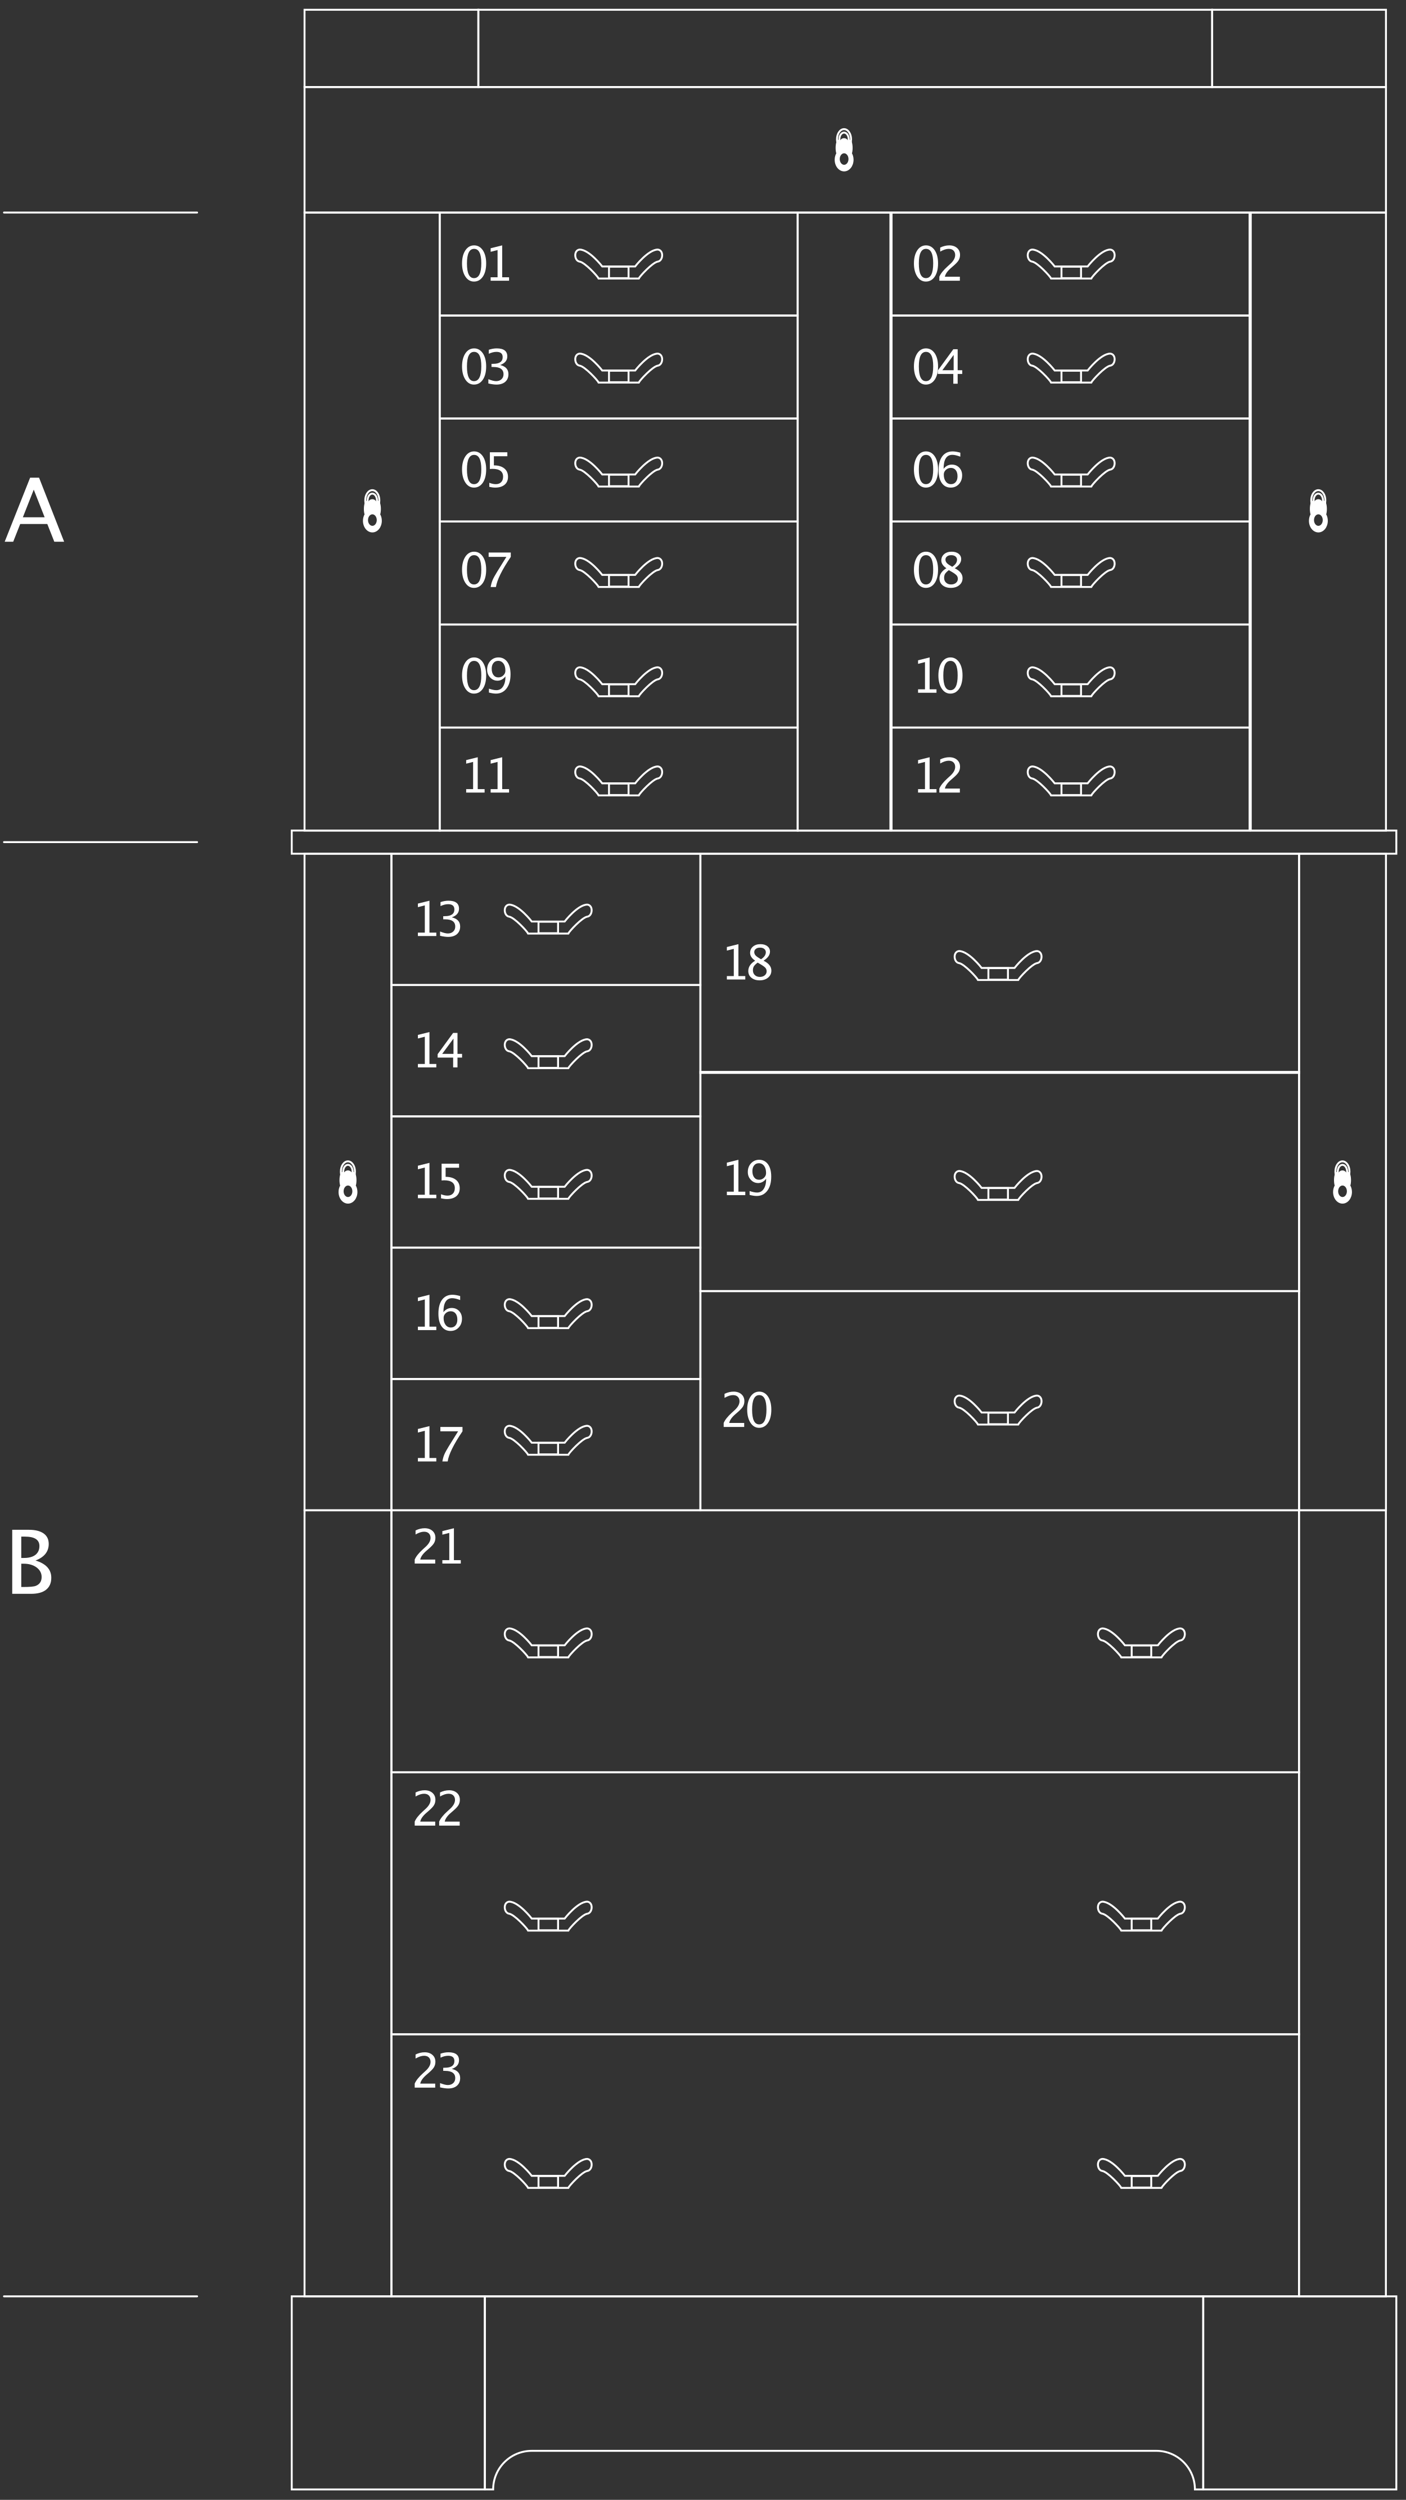 <?xml version="1.0" encoding="UTF-8" standalone="no"?>
<!DOCTYPE svg PUBLIC "-//W3C//DTD SVG 1.1//EN" "http://www.w3.org/Graphics/SVG/1.1/DTD/svg11.dtd">
<svg width="100%" height="100%" viewBox="0 0 860 1529" version="1.1" xmlns="http://www.w3.org/2000/svg" xmlns:xlink="http://www.w3.org/1999/xlink" xml:space="preserve" xmlns:serif="http://www.serif.com/" style="fill-rule:evenodd;clip-rule:evenodd;stroke-linecap:round;stroke-miterlimit:10;">
    <rect x="0" y="0" width="860" height="1529" fill="#333333" stroke="none"/>
    <g transform="matrix(1,0,0,1,-2941.49,-568.246)">
        <g transform="matrix(4.167,0,0,4.167,2790.38,0)">
            <g transform="matrix(-1,0,0,1,320.672,-525.185)">
                <rect x="80.966" y="674.325" width="158.74" height="18.425" style="fill:none;stroke:rgb(255,255,255);stroke-width:0.28px;"/>
            </g>
        </g>
        <g transform="matrix(4.167,0,0,4.167,2790.38,0)">
            <g transform="matrix(1,0,0,1,0,-416.051)">
                <rect x="153.355" y="583.616" width="13.606" height="90.709" style="fill:none;stroke:rgb(255,255,255);stroke-width:0.28px;"/>
            </g>
        </g>
        <g transform="matrix(4.167,0,0,4.167,2790.38,0)">
            <g transform="matrix(-1,0,0,1,254.164,-491.642)">
                <rect x="100.809" y="659.207" width="52.546" height="15.118" style="fill:none;stroke:rgb(255,255,255);stroke-width:0.28px;"/>
            </g>
        </g>
        <g transform="matrix(4.167,0,0,4.167,2790.38,0)">
            <g transform="matrix(1,0,0,1,0,-416.051)">
                <rect x="80.966" y="583.616" width="19.843" height="90.709" style="fill:none;stroke:rgb(255,255,255);stroke-width:0.28px;"/>
            </g>
        </g>
        <g transform="matrix(4.167,0,0,4.167,2790.38,0)">
            <g transform="matrix(1,0,0,1,0,-416.051)">
                <rect x="219.863" y="583.616" width="19.843" height="90.709" style="fill:none;stroke:rgb(255,255,255);stroke-width:0.28px;"/>
            </g>
        </g>
        <g transform="matrix(4.167,0,0,4.167,2790.38,0)">
            <g transform="matrix(1,0,0,1,0,-222.162)">
                <rect x="226.95" y="483.837" width="12.756" height="96.378" style="fill:none;stroke:rgb(255,255,255);stroke-width:0.28px;"/>
            </g>
        </g>
        <g transform="matrix(4.167,0,0,4.167,2790.38,0)">
            <g transform="matrix(-1,0,0,1,320.671,-554.949)">
                <rect x="106.477" y="692.75" width="107.717" height="11.339" style="fill:none;stroke:rgb(255,255,255);stroke-width:0.28px;"/>
            </g>
        </g>
        <g transform="matrix(4.167,0,0,4.167,2790.38,0)">
            <g transform="matrix(-1,0,0,1,187.444,-554.949)">
                <rect x="80.966" y="692.75" width="25.512" height="11.339" style="fill:none;stroke:rgb(255,255,255);stroke-width:0.28px;"/>
            </g>
        </g>
        <g transform="matrix(4.167,0,0,4.167,2790.38,0)">
            <g transform="matrix(-1,0,0,1,453.9,-554.949)">
                <rect x="214.194" y="692.75" width="25.512" height="11.339" style="fill:none;stroke:rgb(255,255,255);stroke-width:0.28px;"/>
            </g>
        </g>
        <g transform="matrix(4.167,0,0,4.167,2790.38,0)">
            <g transform="matrix(1,0,0,1,160.159,158.315)">
                <path d="M0,-2.994C-0.569,-2.994 -1.035,-2.325 -1.035,-1.496C-1.035,-1.244 -0.992,-1.008 -0.915,-0.8C-0.741,-0.324 -0.398,0 0,0C0.426,0 0.795,-0.377 0.952,-0.914C1.004,-1.093 1.032,-1.291 1.032,-1.496C1.032,-2.325 0.569,-2.994 0,-2.994ZM0.632,-1.107C0.526,-0.748 0.283,-0.5 0,-0.5C-0.263,-0.5 -0.492,-0.716 -0.606,-1.031C-0.658,-1.165 -0.686,-1.326 -0.686,-1.493C-0.686,-2.042 -0.381,-2.486 0,-2.486C0.377,-2.486 0.686,-2.042 0.686,-1.493C0.686,-1.355 0.666,-1.224 0.632,-1.107Z" style="fill:none;fill-rule:nonzero;stroke:rgb(255,255,255);stroke-width:0.28px;"/>
            </g>
        </g>
        <g transform="matrix(4.167,0,0,4.167,2790.38,0)">
            <g transform="matrix(1,0,0,1,161.166,159.503)">
                <path d="M0,-0.622L0.006,-0.622C0.071,-0.821 0.111,-1.104 0.111,-1.419C0.111,-2.018 -0.034,-2.503 -0.215,-2.503C-0.315,-2.503 -0.403,-2.351 -0.466,-2.115C-0.466,-2.115 -0.644,-1.501 -1.001,-1.501C-1.364,-1.501 -1.516,-2.062 -1.516,-2.062C-1.576,-2.331 -1.67,-2.503 -1.779,-2.503C-1.959,-2.503 -2.105,-2.018 -2.105,-1.419C-2.105,-1.104 -2.062,-0.821 -1.999,-0.622L-1.991,-0.622C-2.145,-0.362 -2.242,-0.041 -2.242,0.31C-2.242,1.18 -1.685,1.881 -0.995,1.881C-0.309,1.881 0.249,1.18 0.249,0.31C0.249,-0.041 0.154,-0.362 0,-0.622M-0.995,1.195C-1.427,1.195 -1.779,0.754 -1.779,0.211C-1.779,-0.336 -1.427,-0.777 -0.995,-0.777C-0.563,-0.777 -0.215,-0.336 -0.215,0.211C-0.215,0.754 -0.563,1.195 -0.995,1.195" style="fill:white;fill-rule:nonzero;"/>
            </g>
        </g>
        <g transform="matrix(4.167,0,0,4.167,2790.38,0)">
            <g transform="matrix(1,0,0,1,161.166,159.503)">
                <path d="M0,-0.622L0.006,-0.622C0.071,-0.821 0.111,-1.104 0.111,-1.419C0.111,-2.018 -0.034,-2.503 -0.215,-2.503C-0.315,-2.503 -0.403,-2.351 -0.466,-2.115C-0.466,-2.115 -0.644,-1.501 -1.001,-1.501C-1.364,-1.501 -1.516,-2.062 -1.516,-2.062C-1.576,-2.331 -1.67,-2.503 -1.779,-2.503C-1.959,-2.503 -2.105,-2.018 -2.105,-1.419C-2.105,-1.104 -2.062,-0.821 -1.999,-0.622L-1.991,-0.622C-2.145,-0.362 -2.242,-0.041 -2.242,0.31C-2.242,1.18 -1.685,1.881 -0.995,1.881C-0.309,1.881 0.249,1.18 0.249,0.31C0.249,-0.041 0.154,-0.362 0,-0.622ZM-0.995,1.195C-1.427,1.195 -1.779,0.754 -1.779,0.211C-1.779,-0.336 -1.427,-0.777 -0.995,-0.777C-0.563,-0.777 -0.215,-0.336 -0.215,0.211C-0.215,0.754 -0.563,1.195 -0.995,1.195Z" style="fill:none;fill-rule:nonzero;stroke:rgb(255,255,255);stroke-width:0.28px;"/>
            </g>
        </g>
        <g transform="matrix(4.167,0,0,4.167,2790.38,0)">
            <g transform="matrix(0,-1,-1,0,160.158,156.797)">
                <path d="M-0.51,-0.51C-0.8,-0.51 -1.031,-0.281 -1.031,-0.001C-1.031,0.281 -0.8,0.51 -0.51,0.51C-0.224,0.51 0.01,0.281 0.01,-0.001C0.01,-0.281 -0.224,-0.51 -0.51,-0.51" style="fill:white;fill-rule:nonzero;"/>
            </g>
        </g>
        <g transform="matrix(4.167,0,0,4.167,2790.38,0)">
            <g transform="matrix(0,-1,-1,0,160.158,156.797)">
                <ellipse cx="-0.51" cy="0" rx="0.52" ry="0.51" style="fill:none;stroke:rgb(255,255,255);stroke-width:0.28px;"/>
            </g>
        </g>
        <g transform="matrix(4.167,0,0,4.167,2790.38,0)">
            <g transform="matrix(1,0,0,1,90.914,211.308)">
                <path d="M0,-2.994C-0.569,-2.994 -1.035,-2.325 -1.035,-1.496C-1.035,-1.244 -0.992,-1.008 -0.915,-0.8C-0.741,-0.324 -0.398,0 0,0C0.426,0 0.795,-0.377 0.952,-0.914C1.004,-1.093 1.032,-1.291 1.032,-1.496C1.032,-2.325 0.569,-2.994 0,-2.994ZM0.632,-1.107C0.526,-0.748 0.283,-0.5 0,-0.5C-0.263,-0.5 -0.492,-0.716 -0.606,-1.031C-0.658,-1.165 -0.687,-1.326 -0.687,-1.493C-0.687,-2.042 -0.381,-2.486 0,-2.486C0.377,-2.486 0.686,-2.042 0.686,-1.493C0.686,-1.355 0.666,-1.224 0.632,-1.107Z" style="fill:none;fill-rule:nonzero;stroke:rgb(255,255,255);stroke-width:0.28px;"/>
            </g>
        </g>
        <g transform="matrix(4.167,0,0,4.167,2790.38,0)">
            <g transform="matrix(1,0,0,1,91.921,212.496)">
                <path d="M0,-0.622L0.006,-0.622C0.071,-0.821 0.111,-1.104 0.111,-1.419C0.111,-2.018 -0.034,-2.503 -0.215,-2.503C-0.315,-2.503 -0.403,-2.351 -0.466,-2.114C-0.466,-2.114 -0.644,-1.501 -1.001,-1.501C-1.364,-1.501 -1.516,-2.062 -1.516,-2.062C-1.576,-2.331 -1.67,-2.503 -1.779,-2.503C-1.959,-2.503 -2.105,-2.018 -2.105,-1.419C-2.105,-1.104 -2.062,-0.821 -1.999,-0.622L-1.991,-0.622C-2.145,-0.362 -2.242,-0.041 -2.242,0.31C-2.242,1.18 -1.685,1.881 -0.995,1.881C-0.309,1.881 0.249,1.18 0.249,0.31C0.249,-0.041 0.154,-0.362 0,-0.622M-0.995,1.195C-1.427,1.195 -1.779,0.754 -1.779,0.211C-1.779,-0.336 -1.427,-0.777 -0.995,-0.777C-0.563,-0.777 -0.215,-0.336 -0.215,0.211C-0.215,0.754 -0.563,1.195 -0.995,1.195" style="fill:white;fill-rule:nonzero;"/>
            </g>
        </g>
        <g transform="matrix(4.167,0,0,4.167,2790.38,0)">
            <g transform="matrix(1,0,0,1,91.921,212.496)">
                <path d="M0,-0.622L0.006,-0.622C0.071,-0.821 0.111,-1.104 0.111,-1.419C0.111,-2.018 -0.034,-2.503 -0.215,-2.503C-0.315,-2.503 -0.403,-2.351 -0.466,-2.114C-0.466,-2.114 -0.644,-1.501 -1.001,-1.501C-1.364,-1.501 -1.516,-2.062 -1.516,-2.062C-1.576,-2.331 -1.67,-2.503 -1.779,-2.503C-1.959,-2.503 -2.105,-2.018 -2.105,-1.419C-2.105,-1.104 -2.062,-0.821 -1.999,-0.622L-1.991,-0.622C-2.145,-0.362 -2.242,-0.041 -2.242,0.31C-2.242,1.18 -1.685,1.881 -0.995,1.881C-0.309,1.881 0.249,1.18 0.249,0.31C0.249,-0.041 0.154,-0.362 0,-0.622ZM-0.995,1.195C-1.427,1.195 -1.779,0.754 -1.779,0.211C-1.779,-0.336 -1.427,-0.777 -0.995,-0.777C-0.563,-0.777 -0.215,-0.336 -0.215,0.211C-0.215,0.754 -0.563,1.195 -0.995,1.195Z" style="fill:none;fill-rule:nonzero;stroke:rgb(255,255,255);stroke-width:0.28px;"/>
            </g>
        </g>
        <g transform="matrix(4.167,0,0,4.167,2790.38,0)">
            <g transform="matrix(0,-1,-1,0,90.913,209.79)">
                <path d="M-0.51,-0.51C-0.8,-0.51 -1.031,-0.281 -1.031,-0.001C-1.031,0.281 -0.8,0.51 -0.51,0.51C-0.224,0.51 0.01,0.281 0.01,-0.001C0.01,-0.281 -0.224,-0.51 -0.51,-0.51" style="fill:white;fill-rule:nonzero;"/>
            </g>
        </g>
        <g transform="matrix(4.167,0,0,4.167,2790.38,0)">
            <g transform="matrix(0,-1,-1,0,90.913,209.79)">
                <ellipse cx="-0.51" cy="0" rx="0.52" ry="0.51" style="fill:none;stroke:rgb(255,255,255);stroke-width:0.28px;"/>
            </g>
        </g>
        <g transform="matrix(4.167,0,0,4.167,2790.38,0)">
            <g transform="matrix(1,0,0,1,229.775,211.308)">
                <path d="M0,-2.994C-0.569,-2.994 -1.035,-2.325 -1.035,-1.496C-1.035,-1.244 -0.992,-1.008 -0.915,-0.8C-0.741,-0.324 -0.398,0 0,0C0.426,0 0.795,-0.377 0.952,-0.914C1.004,-1.093 1.032,-1.291 1.032,-1.496C1.032,-2.325 0.569,-2.994 0,-2.994ZM0.632,-1.107C0.526,-0.748 0.283,-0.5 0,-0.5C-0.263,-0.5 -0.492,-0.716 -0.606,-1.031C-0.658,-1.165 -0.686,-1.326 -0.686,-1.493C-0.686,-2.042 -0.381,-2.486 0,-2.486C0.377,-2.486 0.686,-2.042 0.686,-1.493C0.686,-1.355 0.666,-1.224 0.632,-1.107Z" style="fill:none;fill-rule:nonzero;stroke:rgb(255,255,255);stroke-width:0.28px;"/>
            </g>
        </g>
        <g transform="matrix(4.167,0,0,4.167,2790.38,0)">
            <g transform="matrix(1,0,0,1,230.781,212.496)">
                <path d="M0,-0.622L0.006,-0.622C0.071,-0.821 0.111,-1.104 0.111,-1.419C0.111,-2.018 -0.034,-2.503 -0.215,-2.503C-0.315,-2.503 -0.403,-2.351 -0.466,-2.114C-0.466,-2.114 -0.644,-1.501 -1.001,-1.501C-1.364,-1.501 -1.516,-2.062 -1.516,-2.062C-1.576,-2.331 -1.67,-2.503 -1.779,-2.503C-1.959,-2.503 -2.105,-2.018 -2.105,-1.419C-2.105,-1.104 -2.062,-0.821 -1.999,-0.622L-1.991,-0.622C-2.145,-0.362 -2.242,-0.041 -2.242,0.31C-2.242,1.18 -1.685,1.881 -0.995,1.881C-0.309,1.881 0.249,1.18 0.249,0.31C0.249,-0.041 0.154,-0.362 0,-0.622M-0.995,1.195C-1.427,1.195 -1.779,0.754 -1.779,0.211C-1.779,-0.336 -1.427,-0.777 -0.995,-0.777C-0.563,-0.777 -0.215,-0.336 -0.215,0.211C-0.215,0.754 -0.563,1.195 -0.995,1.195" style="fill:white;fill-rule:nonzero;"/>
            </g>
        </g>
        <g transform="matrix(4.167,0,0,4.167,2790.38,0)">
            <g transform="matrix(1,0,0,1,230.781,212.496)">
                <path d="M0,-0.622L0.006,-0.622C0.071,-0.821 0.111,-1.104 0.111,-1.419C0.111,-2.018 -0.034,-2.503 -0.215,-2.503C-0.315,-2.503 -0.403,-2.351 -0.466,-2.114C-0.466,-2.114 -0.644,-1.501 -1.001,-1.501C-1.364,-1.501 -1.516,-2.062 -1.516,-2.062C-1.576,-2.331 -1.67,-2.503 -1.779,-2.503C-1.959,-2.503 -2.105,-2.018 -2.105,-1.419C-2.105,-1.104 -2.062,-0.821 -1.999,-0.622L-1.991,-0.622C-2.145,-0.362 -2.242,-0.041 -2.242,0.31C-2.242,1.18 -1.685,1.881 -0.995,1.881C-0.309,1.881 0.249,1.18 0.249,0.31C0.249,-0.041 0.154,-0.362 0,-0.622ZM-0.995,1.195C-1.427,1.195 -1.779,0.754 -1.779,0.211C-1.779,-0.336 -1.427,-0.777 -0.995,-0.777C-0.563,-0.777 -0.215,-0.336 -0.215,0.211C-0.215,0.754 -0.563,1.195 -0.995,1.195Z" style="fill:none;fill-rule:nonzero;stroke:rgb(255,255,255);stroke-width:0.28px;"/>
            </g>
        </g>
        <g transform="matrix(4.167,0,0,4.167,2790.38,0)">
            <g transform="matrix(0,-1,-1,0,229.774,209.79)">
                <path d="M-0.51,-0.51C-0.8,-0.51 -1.031,-0.281 -1.031,-0.001C-1.031,0.281 -0.8,0.51 -0.51,0.51C-0.224,0.51 0.01,0.281 0.01,-0.001C0.01,-0.281 -0.224,-0.51 -0.51,-0.51" style="fill:white;fill-rule:nonzero;"/>
            </g>
        </g>
        <g transform="matrix(4.167,0,0,4.167,2790.38,0)">
            <g transform="matrix(0,-1,-1,0,229.774,209.79)">
                <ellipse cx="-0.51" cy="0" rx="0.52" ry="0.51" style="fill:none;stroke:rgb(255,255,255);stroke-width:0.28px;"/>
            </g>
        </g>
        <g transform="matrix(4.167,0,0,4.167,2790.38,0)">
            <g transform="matrix(1,0,0,1,233.318,309.827)">
                <path d="M0,-2.994C-0.569,-2.994 -1.035,-2.325 -1.035,-1.496C-1.035,-1.244 -0.992,-1.008 -0.915,-0.8C-0.741,-0.324 -0.398,0 0,0C0.426,0 0.795,-0.377 0.952,-0.914C1.004,-1.093 1.032,-1.291 1.032,-1.496C1.032,-2.325 0.569,-2.994 0,-2.994ZM0.632,-1.107C0.526,-0.748 0.283,-0.5 0,-0.5C-0.263,-0.5 -0.492,-0.716 -0.606,-1.031C-0.658,-1.165 -0.686,-1.326 -0.686,-1.493C-0.686,-2.042 -0.381,-2.486 0,-2.486C0.377,-2.486 0.686,-2.042 0.686,-1.493C0.686,-1.355 0.666,-1.224 0.632,-1.107Z" style="fill:none;fill-rule:nonzero;stroke:rgb(255,255,255);stroke-width:0.28px;"/>
            </g>
        </g>
        <g transform="matrix(4.167,0,0,4.167,2790.38,0)">
            <g transform="matrix(1,0,0,1,234.325,311.014)">
                <path d="M0,-0.622L0.006,-0.622C0.071,-0.821 0.111,-1.104 0.111,-1.419C0.111,-2.018 -0.034,-2.503 -0.215,-2.503C-0.315,-2.503 -0.403,-2.351 -0.466,-2.114C-0.466,-2.114 -0.644,-1.501 -1.001,-1.501C-1.364,-1.501 -1.516,-2.062 -1.516,-2.062C-1.576,-2.331 -1.67,-2.503 -1.779,-2.503C-1.959,-2.503 -2.105,-2.018 -2.105,-1.419C-2.105,-1.104 -2.062,-0.821 -1.999,-0.622L-1.991,-0.622C-2.145,-0.362 -2.242,-0.041 -2.242,0.31C-2.242,1.18 -1.685,1.881 -0.995,1.881C-0.309,1.881 0.249,1.18 0.249,0.31C0.249,-0.041 0.154,-0.362 0,-0.622M-0.995,1.195C-1.427,1.195 -1.779,0.754 -1.779,0.211C-1.779,-0.336 -1.427,-0.777 -0.995,-0.777C-0.563,-0.777 -0.215,-0.336 -0.215,0.211C-0.215,0.754 -0.563,1.195 -0.995,1.195" style="fill:white;fill-rule:nonzero;"/>
            </g>
        </g>
        <g transform="matrix(4.167,0,0,4.167,2790.38,0)">
            <g transform="matrix(1,0,0,1,234.325,311.014)">
                <path d="M0,-0.622L0.006,-0.622C0.071,-0.821 0.111,-1.104 0.111,-1.419C0.111,-2.018 -0.034,-2.503 -0.215,-2.503C-0.315,-2.503 -0.403,-2.351 -0.466,-2.114C-0.466,-2.114 -0.644,-1.501 -1.001,-1.501C-1.364,-1.501 -1.516,-2.062 -1.516,-2.062C-1.576,-2.331 -1.67,-2.503 -1.779,-2.503C-1.959,-2.503 -2.105,-2.018 -2.105,-1.419C-2.105,-1.104 -2.062,-0.821 -1.999,-0.622L-1.991,-0.622C-2.145,-0.362 -2.242,-0.041 -2.242,0.31C-2.242,1.18 -1.685,1.881 -0.995,1.881C-0.309,1.881 0.249,1.18 0.249,0.31C0.249,-0.041 0.154,-0.362 0,-0.622ZM-0.995,1.195C-1.427,1.195 -1.779,0.754 -1.779,0.211C-1.779,-0.336 -1.427,-0.777 -0.995,-0.777C-0.563,-0.777 -0.215,-0.336 -0.215,0.211C-0.215,0.754 -0.563,1.195 -0.995,1.195Z" style="fill:none;fill-rule:nonzero;stroke:rgb(255,255,255);stroke-width:0.28px;"/>
            </g>
        </g>
        <g transform="matrix(4.167,0,0,4.167,2790.38,0)">
            <g transform="matrix(0,-1,-1,0,233.317,308.309)">
                <path d="M-0.51,-0.51C-0.8,-0.51 -1.031,-0.281 -1.031,-0.001C-1.031,0.281 -0.8,0.51 -0.51,0.51C-0.224,0.51 0.01,0.281 0.01,-0.001C0.01,-0.281 -0.224,-0.51 -0.51,-0.51" style="fill:white;fill-rule:nonzero;"/>
            </g>
        </g>
        <g transform="matrix(4.167,0,0,4.167,2790.38,0)">
            <g transform="matrix(0,-1,-1,0,233.317,308.309)">
                <ellipse cx="-0.51" cy="0" rx="0.52" ry="0.51" style="fill:none;stroke:rgb(255,255,255);stroke-width:0.28px;"/>
            </g>
        </g>
        <g transform="matrix(4.167,0,0,4.167,2790.38,0)">
            <g transform="matrix(1,0,0,1,0,-222.162)">
                <rect x="80.966" y="483.837" width="12.756" height="96.378" style="fill:none;stroke:rgb(255,255,255);stroke-width:0.28px;"/>
            </g>
        </g>
        <g transform="matrix(4.167,0,0,4.167,2790.38,0)">
            <g transform="matrix(1,0,0,1,0,-10.414)">
                <rect x="80.966" y="368.467" width="12.756" height="115.37" style="fill:none;stroke:rgb(255,255,255);stroke-width:0.28px;"/>
            </g>
        </g>
        <g transform="matrix(4.167,0,0,4.167,2790.38,0)">
            <g transform="matrix(1,0,0,1,0,-10.414)">
                <rect x="226.939" y="368.467" width="12.756" height="115.37" style="fill:none;stroke:rgb(255,255,255);stroke-width:0.28px;"/>
            </g>
        </g>
        <g transform="matrix(4.167,0,0,4.167,2790.38,0)">
            <g transform="matrix(1,0,0,1,87.334,309.827)">
                <path d="M0,-2.994C-0.569,-2.994 -1.035,-2.325 -1.035,-1.496C-1.035,-1.244 -0.992,-1.008 -0.915,-0.8C-0.741,-0.324 -0.398,0 0,0C0.426,0 0.795,-0.377 0.952,-0.914C1.004,-1.093 1.032,-1.291 1.032,-1.496C1.032,-2.325 0.569,-2.994 0,-2.994ZM0.632,-1.107C0.526,-0.748 0.283,-0.5 0,-0.5C-0.263,-0.5 -0.492,-0.716 -0.606,-1.031C-0.658,-1.165 -0.687,-1.326 -0.687,-1.493C-0.687,-2.042 -0.381,-2.486 0,-2.486C0.377,-2.486 0.686,-2.042 0.686,-1.493C0.686,-1.355 0.666,-1.224 0.632,-1.107Z" style="fill:none;fill-rule:nonzero;stroke:rgb(255,255,255);stroke-width:0.28px;"/>
            </g>
        </g>
        <g transform="matrix(4.167,0,0,4.167,2790.38,0)">
            <g transform="matrix(1,0,0,1,88.34,311.014)">
                <path d="M0,-0.622L0.006,-0.622C0.071,-0.821 0.111,-1.104 0.111,-1.419C0.111,-2.018 -0.034,-2.503 -0.215,-2.503C-0.315,-2.503 -0.403,-2.351 -0.466,-2.114C-0.466,-2.114 -0.644,-1.501 -1.001,-1.501C-1.364,-1.501 -1.516,-2.062 -1.516,-2.062C-1.576,-2.331 -1.67,-2.503 -1.779,-2.503C-1.959,-2.503 -2.105,-2.018 -2.105,-1.419C-2.105,-1.104 -2.062,-0.821 -1.999,-0.622L-1.991,-0.622C-2.145,-0.362 -2.242,-0.041 -2.242,0.31C-2.242,1.18 -1.685,1.881 -0.995,1.881C-0.309,1.881 0.249,1.18 0.249,0.31C0.249,-0.041 0.154,-0.362 0,-0.622M-0.995,1.195C-1.427,1.195 -1.779,0.754 -1.779,0.211C-1.779,-0.336 -1.427,-0.777 -0.995,-0.777C-0.563,-0.777 -0.215,-0.336 -0.215,0.211C-0.215,0.754 -0.563,1.195 -0.995,1.195" style="fill:white;fill-rule:nonzero;"/>
            </g>
        </g>
        <g transform="matrix(4.167,0,0,4.167,2790.38,0)">
            <g transform="matrix(1,0,0,1,88.34,311.014)">
                <path d="M0,-0.622L0.006,-0.622C0.071,-0.821 0.111,-1.104 0.111,-1.419C0.111,-2.018 -0.034,-2.503 -0.215,-2.503C-0.315,-2.503 -0.403,-2.351 -0.466,-2.114C-0.466,-2.114 -0.644,-1.501 -1.001,-1.501C-1.364,-1.501 -1.516,-2.062 -1.516,-2.062C-1.576,-2.331 -1.67,-2.503 -1.779,-2.503C-1.959,-2.503 -2.105,-2.018 -2.105,-1.419C-2.105,-1.104 -2.062,-0.821 -1.999,-0.622L-1.991,-0.622C-2.145,-0.362 -2.242,-0.041 -2.242,0.31C-2.242,1.18 -1.685,1.881 -0.995,1.881C-0.309,1.881 0.249,1.18 0.249,0.31C0.249,-0.041 0.154,-0.362 0,-0.622ZM-0.995,1.195C-1.427,1.195 -1.779,0.754 -1.779,0.211C-1.779,-0.336 -1.427,-0.777 -0.995,-0.777C-0.563,-0.777 -0.215,-0.336 -0.215,0.211C-0.215,0.754 -0.563,1.195 -0.995,1.195Z" style="fill:none;fill-rule:nonzero;stroke:rgb(255,255,255);stroke-width:0.28px;"/>
            </g>
        </g>
        <g transform="matrix(4.167,0,0,4.167,2790.38,0)">
            <g transform="matrix(0,-1,-1,0,87.333,308.309)">
                <path d="M-0.51,-0.51C-0.8,-0.51 -1.031,-0.281 -1.031,-0.001C-1.031,0.281 -0.8,0.51 -0.51,0.51C-0.224,0.51 0.01,0.281 0.01,-0.001C0.01,-0.281 -0.224,-0.51 -0.51,-0.51" style="fill:white;fill-rule:nonzero;"/>
            </g>
        </g>
        <g transform="matrix(4.167,0,0,4.167,2790.38,0)">
            <g transform="matrix(0,-1,-1,0,87.333,308.309)">
                <ellipse cx="-0.51" cy="0" rx="0.52" ry="0.51" style="fill:none;stroke:rgb(255,255,255);stroke-width:0.28px;"/>
            </g>
        </g>
        <g transform="matrix(4.167,0,0,4.167,2790.38,0)">
            <g transform="matrix(7,0,0,7,103.644,177.571)">
                <path d="M0.313,0.018C0.239,0.018 0.179,-0.017 0.133,-0.087C0.087,-0.157 0.063,-0.249 0.063,-0.362C0.063,-0.476 0.087,-0.567 0.133,-0.637C0.179,-0.706 0.241,-0.741 0.316,-0.741C0.392,-0.741 0.453,-0.706 0.5,-0.637C0.546,-0.567 0.569,-0.476 0.569,-0.363C0.569,-0.247 0.546,-0.155 0.5,-0.086C0.453,-0.017 0.391,0.018 0.313,0.018ZM0.314,-0.054C0.416,-0.054 0.467,-0.158 0.467,-0.365C0.467,-0.567 0.417,-0.668 0.316,-0.668C0.216,-0.668 0.166,-0.566 0.166,-0.362C0.166,-0.157 0.215,-0.054 0.314,-0.054Z" style="fill:rgb(255,255,255);fill-rule:nonzero;"/>
            </g>
            <g transform="matrix(7,0,0,7,107.235,177.571)">
                <path d="M0.15,-0L0.15,-0.072L0.295,-0.072L0.295,-0.643L0.15,-0.606L0.15,-0.681L0.392,-0.741L0.392,-0.072L0.536,-0.072L0.536,-0L0.15,-0Z" style="fill:rgb(255,255,255);fill-rule:nonzero;"/>
            </g>
        </g>
        <g transform="matrix(4.167,0,0,4.167,2790.38,0)">
            <g transform="matrix(7,0,0,7,169.976,177.571)">
                <path d="M0.313,0.018C0.239,0.018 0.179,-0.017 0.133,-0.087C0.087,-0.157 0.063,-0.249 0.063,-0.362C0.063,-0.476 0.087,-0.567 0.133,-0.637C0.179,-0.706 0.241,-0.741 0.316,-0.741C0.392,-0.741 0.453,-0.706 0.5,-0.637C0.546,-0.567 0.569,-0.476 0.569,-0.363C0.569,-0.247 0.546,-0.155 0.5,-0.086C0.453,-0.017 0.391,0.018 0.313,0.018ZM0.314,-0.054C0.416,-0.054 0.467,-0.158 0.467,-0.365C0.467,-0.567 0.417,-0.668 0.316,-0.668C0.216,-0.668 0.166,-0.566 0.166,-0.362C0.166,-0.157 0.215,-0.054 0.314,-0.054Z" style="fill:rgb(255,255,255);fill-rule:nonzero;"/>
            </g>
            <g transform="matrix(7,0,0,7,173.567,177.571)">
                <path d="M0.083,-0L0.083,-0.084C0.111,-0.15 0.168,-0.221 0.253,-0.298L0.308,-0.348C0.379,-0.412 0.415,-0.475 0.415,-0.539C0.415,-0.579 0.402,-0.611 0.378,-0.634C0.354,-0.657 0.321,-0.668 0.278,-0.668C0.228,-0.668 0.169,-0.649 0.101,-0.61L0.101,-0.695C0.165,-0.726 0.229,-0.741 0.292,-0.741C0.36,-0.741 0.414,-0.722 0.455,-0.686C0.496,-0.65 0.517,-0.601 0.517,-0.541C0.517,-0.498 0.506,-0.459 0.486,-0.426C0.465,-0.392 0.426,-0.352 0.37,-0.304L0.333,-0.272C0.256,-0.207 0.211,-0.144 0.199,-0.084L0.513,-0.084L0.513,-0L0.083,-0Z" style="fill:rgb(255,255,255);fill-rule:nonzero;"/>
            </g>
        </g>
        <g transform="matrix(4.167,0,0,4.167,2790.38,0)">
            <g transform="matrix(7,0,0,7,103.644,192.691)">
                <path d="M0.313,0.018C0.239,0.018 0.179,-0.017 0.133,-0.087C0.087,-0.157 0.063,-0.249 0.063,-0.362C0.063,-0.476 0.087,-0.567 0.133,-0.637C0.179,-0.706 0.241,-0.741 0.316,-0.741C0.392,-0.741 0.453,-0.706 0.5,-0.637C0.546,-0.567 0.569,-0.476 0.569,-0.363C0.569,-0.247 0.546,-0.155 0.5,-0.086C0.453,-0.017 0.391,0.018 0.313,0.018ZM0.314,-0.054C0.416,-0.054 0.467,-0.158 0.467,-0.365C0.467,-0.567 0.417,-0.668 0.316,-0.668C0.216,-0.668 0.166,-0.566 0.166,-0.362C0.166,-0.157 0.215,-0.054 0.314,-0.054Z" style="fill:rgb(255,255,255);fill-rule:nonzero;"/>
            </g>
            <g transform="matrix(7,0,0,7,107.235,192.691)">
                <path d="M0.102,-0.005L0.102,-0.095C0.171,-0.068 0.225,-0.054 0.265,-0.054C0.311,-0.054 0.348,-0.068 0.377,-0.094C0.406,-0.121 0.42,-0.156 0.42,-0.199C0.42,-0.3 0.349,-0.351 0.207,-0.351L0.168,-0.351L0.168,-0.416L0.202,-0.417C0.336,-0.417 0.402,-0.464 0.402,-0.558C0.402,-0.632 0.358,-0.668 0.271,-0.668C0.222,-0.668 0.169,-0.655 0.111,-0.628L0.111,-0.712C0.168,-0.731 0.224,-0.741 0.277,-0.741C0.425,-0.741 0.499,-0.685 0.499,-0.573C0.499,-0.488 0.449,-0.428 0.348,-0.392C0.465,-0.365 0.523,-0.301 0.523,-0.2C0.523,-0.132 0.5,-0.079 0.456,-0.04C0.411,-0.001 0.349,0.018 0.271,0.018C0.226,0.018 0.17,0.01 0.102,-0.005Z" style="fill:rgb(255,255,255);fill-rule:nonzero;"/>
            </g>
        </g>
        <g transform="matrix(4.167,0,0,4.167,2790.38,0)">
            <g transform="matrix(7,0,0,7,169.976,192.691)">
                <path d="M0.313,0.018C0.239,0.018 0.179,-0.017 0.133,-0.087C0.087,-0.157 0.063,-0.249 0.063,-0.362C0.063,-0.476 0.087,-0.567 0.133,-0.637C0.179,-0.706 0.241,-0.741 0.316,-0.741C0.392,-0.741 0.453,-0.706 0.5,-0.637C0.546,-0.567 0.569,-0.476 0.569,-0.363C0.569,-0.247 0.546,-0.155 0.5,-0.086C0.453,-0.017 0.391,0.018 0.313,0.018ZM0.314,-0.054C0.416,-0.054 0.467,-0.158 0.467,-0.365C0.467,-0.567 0.417,-0.668 0.316,-0.668C0.216,-0.668 0.166,-0.566 0.166,-0.362C0.166,-0.157 0.215,-0.054 0.314,-0.054Z" style="fill:rgb(255,255,255);fill-rule:nonzero;"/>
            </g>
            <g transform="matrix(7,0,0,7,173.567,192.691)">
                <path d="M0.376,-0L0.376,-0.205L0.051,-0.205L0.051,-0.277L0.376,-0.723L0.467,-0.723L0.467,-0.283L0.563,-0.283L0.563,-0.205L0.467,-0.205L0.467,-0L0.376,-0ZM0.146,-0.283L0.383,-0.283L0.383,-0.604L0.146,-0.283Z" style="fill:rgb(255,255,255);fill-rule:nonzero;"/>
            </g>
        </g>
        <g transform="matrix(4.167,0,0,4.167,2790.38,0)">
            <g transform="matrix(7,0,0,7,103.644,207.811)">
                <path d="M0.313,0.018C0.239,0.018 0.179,-0.017 0.133,-0.087C0.087,-0.157 0.063,-0.249 0.063,-0.362C0.063,-0.476 0.087,-0.567 0.133,-0.637C0.179,-0.706 0.241,-0.741 0.316,-0.741C0.392,-0.741 0.453,-0.706 0.5,-0.637C0.546,-0.567 0.569,-0.476 0.569,-0.363C0.569,-0.247 0.546,-0.155 0.5,-0.086C0.453,-0.017 0.391,0.018 0.313,0.018ZM0.314,-0.054C0.416,-0.054 0.467,-0.158 0.467,-0.365C0.467,-0.567 0.417,-0.668 0.316,-0.668C0.216,-0.668 0.166,-0.566 0.166,-0.362C0.166,-0.157 0.215,-0.054 0.314,-0.054Z" style="fill:rgb(255,255,255);fill-rule:nonzero;"/>
            </g>
            <g transform="matrix(7,0,0,7,107.235,207.811)">
                <path d="M0.122,0.003L0.122,-0.083C0.169,-0.064 0.215,-0.054 0.258,-0.054C0.306,-0.054 0.343,-0.068 0.37,-0.096C0.398,-0.124 0.411,-0.163 0.411,-0.212C0.411,-0.32 0.336,-0.375 0.187,-0.375C0.17,-0.375 0.152,-0.373 0.134,-0.371L0.134,-0.723L0.5,-0.723L0.5,-0.639L0.218,-0.639L0.218,-0.448C0.311,-0.448 0.383,-0.427 0.436,-0.384C0.488,-0.342 0.514,-0.283 0.514,-0.207C0.514,-0.137 0.49,-0.082 0.443,-0.042C0.395,-0.002 0.33,0.018 0.246,0.018C0.209,0.018 0.168,0.013 0.122,0.003Z" style="fill:rgb(255,255,255);fill-rule:nonzero;"/>
            </g>
        </g>
        <g transform="matrix(4.167,0,0,4.167,2790.38,0)">
            <g transform="matrix(7,0,0,7,169.976,207.811)">
                <path d="M0.313,0.018C0.239,0.018 0.179,-0.017 0.133,-0.087C0.087,-0.157 0.063,-0.249 0.063,-0.362C0.063,-0.476 0.087,-0.567 0.133,-0.637C0.179,-0.706 0.241,-0.741 0.316,-0.741C0.392,-0.741 0.453,-0.706 0.5,-0.637C0.546,-0.567 0.569,-0.476 0.569,-0.363C0.569,-0.247 0.546,-0.155 0.5,-0.086C0.453,-0.017 0.391,0.018 0.313,0.018ZM0.314,-0.054C0.416,-0.054 0.467,-0.158 0.467,-0.365C0.467,-0.567 0.417,-0.668 0.316,-0.668C0.216,-0.668 0.166,-0.566 0.166,-0.362C0.166,-0.157 0.215,-0.054 0.314,-0.054Z" style="fill:rgb(255,255,255);fill-rule:nonzero;"/>
            </g>
            <g transform="matrix(7,0,0,7,173.567,207.811)">
                <path d="M0.172,-0.375C0.218,-0.434 0.276,-0.464 0.345,-0.464C0.408,-0.464 0.46,-0.443 0.5,-0.401C0.54,-0.359 0.561,-0.306 0.561,-0.24C0.561,-0.165 0.538,-0.103 0.493,-0.055C0.448,-0.006 0.391,0.018 0.321,0.018C0.242,0.018 0.179,-0.014 0.134,-0.078C0.089,-0.142 0.067,-0.231 0.067,-0.345C0.067,-0.471 0.093,-0.568 0.144,-0.637C0.196,-0.707 0.269,-0.741 0.362,-0.741C0.405,-0.741 0.459,-0.732 0.523,-0.714L0.523,-0.63C0.455,-0.656 0.4,-0.669 0.356,-0.669C0.233,-0.669 0.172,-0.571 0.172,-0.375ZM0.464,-0.219C0.464,-0.273 0.452,-0.316 0.427,-0.348C0.402,-0.379 0.368,-0.395 0.325,-0.395C0.284,-0.395 0.249,-0.381 0.22,-0.354C0.19,-0.326 0.176,-0.293 0.176,-0.255C0.176,-0.194 0.19,-0.146 0.218,-0.109C0.245,-0.073 0.282,-0.054 0.328,-0.054C0.369,-0.054 0.402,-0.069 0.427,-0.099C0.452,-0.129 0.464,-0.169 0.464,-0.219Z" style="fill:rgb(255,255,255);fill-rule:nonzero;"/>
            </g>
        </g>
        <g transform="matrix(4.167,0,0,4.167,2790.38,0)">
            <g transform="matrix(7,0,0,7,103.644,222.532)">
                <path d="M0.313,0.018C0.239,0.018 0.179,-0.017 0.133,-0.087C0.087,-0.157 0.063,-0.249 0.063,-0.362C0.063,-0.476 0.087,-0.567 0.133,-0.637C0.179,-0.706 0.241,-0.741 0.316,-0.741C0.392,-0.741 0.453,-0.706 0.5,-0.637C0.546,-0.567 0.569,-0.476 0.569,-0.363C0.569,-0.247 0.546,-0.155 0.5,-0.086C0.453,-0.017 0.391,0.018 0.313,0.018ZM0.314,-0.054C0.416,-0.054 0.467,-0.158 0.467,-0.365C0.467,-0.567 0.417,-0.668 0.316,-0.668C0.216,-0.668 0.166,-0.566 0.166,-0.362C0.166,-0.157 0.215,-0.054 0.314,-0.054Z" style="fill:rgb(255,255,255);fill-rule:nonzero;"/>
            </g>
            <g transform="matrix(7,0,0,7,107.235,222.532)">
                <path d="M0.15,-0C0.16,-0.056 0.173,-0.105 0.191,-0.146C0.208,-0.187 0.239,-0.243 0.283,-0.315L0.48,-0.632L0.108,-0.632L0.108,-0.723L0.572,-0.723L0.572,-0.632C0.387,-0.359 0.283,-0.148 0.261,-0L0.15,-0Z" style="fill:rgb(255,255,255);fill-rule:nonzero;"/>
            </g>
        </g>
        <g transform="matrix(4.167,0,0,4.167,2790.38,0)">
            <g transform="matrix(7,0,0,7,169.976,222.532)">
                <path d="M0.313,0.018C0.239,0.018 0.179,-0.017 0.133,-0.087C0.087,-0.157 0.063,-0.249 0.063,-0.362C0.063,-0.476 0.087,-0.567 0.133,-0.637C0.179,-0.706 0.241,-0.741 0.316,-0.741C0.392,-0.741 0.453,-0.706 0.5,-0.637C0.546,-0.567 0.569,-0.476 0.569,-0.363C0.569,-0.247 0.546,-0.155 0.5,-0.086C0.453,-0.017 0.391,0.018 0.313,0.018ZM0.314,-0.054C0.416,-0.054 0.467,-0.158 0.467,-0.365C0.467,-0.567 0.417,-0.668 0.316,-0.668C0.216,-0.668 0.166,-0.566 0.166,-0.362C0.166,-0.157 0.215,-0.054 0.314,-0.054Z" style="fill:rgb(255,255,255);fill-rule:nonzero;"/>
            </g>
            <g transform="matrix(7,0,0,7,173.567,222.532)">
                <path d="M0.23,-0.394C0.159,-0.443 0.124,-0.497 0.124,-0.557C0.124,-0.611 0.144,-0.656 0.184,-0.69C0.224,-0.724 0.276,-0.741 0.341,-0.741C0.4,-0.741 0.449,-0.727 0.486,-0.698C0.523,-0.669 0.541,-0.631 0.541,-0.585C0.541,-0.515 0.496,-0.451 0.406,-0.394C0.515,-0.34 0.57,-0.271 0.57,-0.187C0.57,-0.126 0.547,-0.077 0.501,-0.039C0.455,-0.001 0.396,0.018 0.324,0.018C0.253,0.018 0.196,0 0.152,-0.036C0.108,-0.072 0.086,-0.119 0.086,-0.178C0.086,-0.264 0.134,-0.336 0.23,-0.394ZM0.353,-0.424C0.42,-0.468 0.454,-0.517 0.454,-0.572C0.454,-0.601 0.442,-0.624 0.42,-0.642C0.397,-0.66 0.368,-0.668 0.331,-0.668C0.296,-0.668 0.267,-0.66 0.245,-0.642C0.222,-0.625 0.211,-0.602 0.211,-0.575C0.211,-0.548 0.221,-0.524 0.241,-0.502C0.261,-0.481 0.299,-0.455 0.353,-0.424ZM0.282,-0.354C0.243,-0.325 0.217,-0.298 0.203,-0.276C0.19,-0.254 0.183,-0.226 0.183,-0.193C0.183,-0.152 0.196,-0.118 0.223,-0.093C0.249,-0.067 0.285,-0.054 0.328,-0.054C0.37,-0.054 0.404,-0.065 0.431,-0.087C0.457,-0.109 0.471,-0.137 0.471,-0.172C0.471,-0.2 0.462,-0.224 0.446,-0.243C0.43,-0.262 0.398,-0.286 0.351,-0.314L0.282,-0.354Z" style="fill:rgb(255,255,255);fill-rule:nonzero;"/>
            </g>
        </g>
        <g transform="matrix(4.167,0,0,4.167,2790.38,0)">
            <g transform="matrix(7,0,0,7,103.644,238.051)">
                <path d="M0.313,0.018C0.239,0.018 0.179,-0.017 0.133,-0.087C0.087,-0.157 0.063,-0.249 0.063,-0.362C0.063,-0.476 0.087,-0.567 0.133,-0.637C0.179,-0.706 0.241,-0.741 0.316,-0.741C0.392,-0.741 0.453,-0.706 0.5,-0.637C0.546,-0.567 0.569,-0.476 0.569,-0.363C0.569,-0.247 0.546,-0.155 0.5,-0.086C0.453,-0.017 0.391,0.018 0.313,0.018ZM0.314,-0.054C0.416,-0.054 0.467,-0.158 0.467,-0.365C0.467,-0.567 0.417,-0.668 0.316,-0.668C0.216,-0.668 0.166,-0.566 0.166,-0.362C0.166,-0.157 0.215,-0.054 0.314,-0.054Z" style="fill:rgb(255,255,255);fill-rule:nonzero;"/>
            </g>
            <g transform="matrix(7,0,0,7,107.235,238.051)">
                <path d="M0.114,-0.004L0.114,-0.086C0.175,-0.065 0.227,-0.054 0.27,-0.054C0.33,-0.054 0.377,-0.08 0.41,-0.131C0.444,-0.182 0.461,-0.252 0.461,-0.343C0.412,-0.283 0.357,-0.253 0.294,-0.253C0.234,-0.253 0.182,-0.275 0.14,-0.32C0.097,-0.365 0.076,-0.419 0.076,-0.484C0.076,-0.558 0.099,-0.619 0.144,-0.668C0.189,-0.716 0.246,-0.741 0.314,-0.741C0.392,-0.741 0.454,-0.709 0.5,-0.646C0.545,-0.583 0.567,-0.497 0.567,-0.388C0.567,-0.263 0.54,-0.165 0.485,-0.092C0.429,-0.018 0.355,0.018 0.261,0.018C0.223,0.018 0.174,0.011 0.114,-0.004ZM0.172,-0.503C0.172,-0.447 0.185,-0.403 0.21,-0.371C0.235,-0.338 0.269,-0.322 0.312,-0.322C0.353,-0.322 0.387,-0.336 0.416,-0.364C0.445,-0.391 0.459,-0.425 0.459,-0.464C0.459,-0.525 0.446,-0.575 0.418,-0.613C0.39,-0.65 0.353,-0.669 0.308,-0.669C0.266,-0.669 0.233,-0.654 0.209,-0.624C0.184,-0.594 0.172,-0.554 0.172,-0.503Z" style="fill:rgb(255,255,255);fill-rule:nonzero;"/>
            </g>
        </g>
        <g transform="matrix(4.167,0,0,4.167,2790.38,0)">
            <g transform="matrix(7,0,0,7,169.976,238.051)">
                <path d="M0.15,-0L0.15,-0.072L0.295,-0.072L0.295,-0.643L0.15,-0.606L0.15,-0.681L0.392,-0.741L0.392,-0.072L0.536,-0.072L0.536,-0L0.15,-0Z" style="fill:rgb(255,255,255);fill-rule:nonzero;"/>
            </g>
            <g transform="matrix(7,0,0,7,173.567,238.051)">
                <path d="M0.313,0.018C0.239,0.018 0.179,-0.017 0.133,-0.087C0.087,-0.157 0.063,-0.249 0.063,-0.362C0.063,-0.476 0.087,-0.567 0.133,-0.637C0.179,-0.706 0.241,-0.741 0.316,-0.741C0.392,-0.741 0.453,-0.706 0.5,-0.637C0.546,-0.567 0.569,-0.476 0.569,-0.363C0.569,-0.247 0.546,-0.155 0.5,-0.086C0.453,-0.017 0.391,0.018 0.313,0.018ZM0.314,-0.054C0.416,-0.054 0.467,-0.158 0.467,-0.365C0.467,-0.567 0.417,-0.668 0.316,-0.668C0.216,-0.668 0.166,-0.566 0.166,-0.362C0.166,-0.157 0.215,-0.054 0.314,-0.054Z" style="fill:rgb(255,255,255);fill-rule:nonzero;"/>
            </g>
        </g>
        <g transform="matrix(4.167,0,0,4.167,2790.38,0)">
            <g transform="matrix(7,0,0,7,103.644,252.702)">
                <path d="M0.15,-0L0.15,-0.072L0.295,-0.072L0.295,-0.643L0.15,-0.606L0.15,-0.681L0.392,-0.741L0.392,-0.072L0.536,-0.072L0.536,-0L0.15,-0Z" style="fill:rgb(255,255,255);fill-rule:nonzero;"/>
            </g>
            <g transform="matrix(7,0,0,7,107.235,252.702)">
                <path d="M0.15,-0L0.15,-0.072L0.295,-0.072L0.295,-0.643L0.15,-0.606L0.15,-0.681L0.392,-0.741L0.392,-0.072L0.536,-0.072L0.536,-0L0.15,-0Z" style="fill:rgb(255,255,255);fill-rule:nonzero;"/>
            </g>
        </g>
        <g transform="matrix(4.167,0,0,4.167,2790.38,0)">
            <g transform="matrix(7,0,0,7,169.976,252.702)">
                <path d="M0.15,-0L0.15,-0.072L0.295,-0.072L0.295,-0.643L0.15,-0.606L0.15,-0.681L0.392,-0.741L0.392,-0.072L0.536,-0.072L0.536,-0L0.15,-0Z" style="fill:rgb(255,255,255);fill-rule:nonzero;"/>
            </g>
            <g transform="matrix(7,0,0,7,173.567,252.702)">
                <path d="M0.083,-0L0.083,-0.084C0.111,-0.15 0.168,-0.221 0.253,-0.298L0.308,-0.348C0.379,-0.412 0.415,-0.475 0.415,-0.539C0.415,-0.579 0.402,-0.611 0.378,-0.634C0.354,-0.657 0.321,-0.668 0.278,-0.668C0.228,-0.668 0.169,-0.649 0.101,-0.61L0.101,-0.695C0.165,-0.726 0.229,-0.741 0.292,-0.741C0.36,-0.741 0.414,-0.722 0.455,-0.686C0.496,-0.65 0.517,-0.601 0.517,-0.541C0.517,-0.498 0.506,-0.459 0.486,-0.426C0.465,-0.392 0.426,-0.352 0.37,-0.304L0.333,-0.272C0.256,-0.207 0.211,-0.144 0.199,-0.084L0.513,-0.084L0.513,-0L0.083,-0Z" style="fill:rgb(255,255,255);fill-rule:nonzero;"/>
            </g>
        </g>
        <g transform="matrix(4.167,0,0,4.167,2790.38,0)">
            <g transform="matrix(-1,0,0,1,254.164,-461.406)">
                <rect x="100.809" y="644.089" width="52.546" height="15.118" style="fill:none;stroke:rgb(255,255,255);stroke-width:0.28px;"/>
            </g>
        </g>
        <g transform="matrix(4.167,0,0,4.167,2790.38,0)">
            <g transform="matrix(-1,0,0,1,254.164,-431.168)">
                <rect x="100.809" y="628.97" width="52.546" height="15.118" style="fill:none;stroke:rgb(255,255,255);stroke-width:0.28px;"/>
            </g>
        </g>
        <g transform="matrix(4.167,0,0,4.167,2790.38,0)">
            <g transform="matrix(-1,0,0,1,254.164,-400.932)">
                <rect x="100.809" y="613.852" width="52.546" height="15.118" style="fill:none;stroke:rgb(255,255,255);stroke-width:0.28px;"/>
            </g>
        </g>
        <g transform="matrix(4.167,0,0,4.167,2790.38,0)">
            <g transform="matrix(-1,0,0,1,254.164,-370.696)">
                <rect x="100.809" y="598.734" width="52.546" height="15.118" style="fill:none;stroke:rgb(255,255,255);stroke-width:0.28px;"/>
            </g>
        </g>
        <g transform="matrix(4.167,0,0,4.167,2790.38,0)">
            <g transform="matrix(-1,0,0,1,254.164,-340.46)">
                <rect x="100.809" y="583.616" width="52.546" height="15.118" style="fill:none;stroke:rgb(255,255,255);stroke-width:0.28px;"/>
            </g>
        </g>
        <g transform="matrix(4.167,0,0,4.167,2790.38,0)">
            <g transform="matrix(-1,0,0,1,386.824,-491.642)">
                <rect x="167.139" y="659.207" width="52.546" height="15.118" style="fill:none;stroke:rgb(255,255,255);stroke-width:0.28px;"/>
            </g>
        </g>
        <g transform="matrix(4.167,0,0,4.167,2790.38,0)">
            <g transform="matrix(-1,0,0,1,386.824,-461.406)">
                <rect x="167.139" y="644.089" width="52.546" height="15.118" style="fill:none;stroke:rgb(255,255,255);stroke-width:0.28px;"/>
            </g>
        </g>
        <g transform="matrix(4.167,0,0,4.167,2790.38,0)">
            <g transform="matrix(-1,0,0,1,386.824,-431.168)">
                <rect x="167.139" y="628.97" width="52.546" height="15.118" style="fill:none;stroke:rgb(255,255,255);stroke-width:0.28px;"/>
            </g>
        </g>
        <g transform="matrix(4.167,0,0,4.167,2790.38,0)">
            <g transform="matrix(-1,0,0,1,386.824,-400.932)">
                <rect x="167.139" y="613.852" width="52.546" height="15.118" style="fill:none;stroke:rgb(255,255,255);stroke-width:0.28px;"/>
            </g>
        </g>
        <g transform="matrix(4.167,0,0,4.167,2790.38,0)">
            <g transform="matrix(-1,0,0,1,386.824,-370.696)">
                <rect x="167.139" y="598.734" width="52.546" height="15.118" style="fill:none;stroke:rgb(255,255,255);stroke-width:0.28px;"/>
            </g>
        </g>
        <g transform="matrix(4.167,0,0,4.167,2790.38,0)">
            <g transform="matrix(-1,0,0,1,386.824,-340.46)">
                <rect x="167.139" y="583.616" width="52.546" height="15.118" style="fill:none;stroke:rgb(255,255,255);stroke-width:0.28px;"/>
            </g>
        </g>
        <g transform="matrix(4.167,0,0,4.167,2790.38,0)">
            <g transform="matrix(-1,0,0,1,320.316,-321.942)">
                <rect x="79.088" y="580.215" width="162.14" height="3.402" style="fill:none;stroke:rgb(255,255,255);stroke-width:0.28px;"/>
            </g>
        </g>
        <g transform="matrix(4.167,0,0,4.167,2790.38,0)">
            <g transform="matrix(-1,0,0,1,232.798,-299.264)">
                <rect x="93.722" y="560.939" width="45.354" height="19.276" style="fill:none;stroke:rgb(255,255,255);stroke-width:0.28px;"/>
            </g>
        </g>
        <g transform="matrix(4.167,0,0,4.167,2790.38,0)">
            <g transform="matrix(-1,0,0,1,232.798,-260.712)">
                <rect x="93.722" y="541.663" width="45.354" height="19.276" style="fill:none;stroke:rgb(255,255,255);stroke-width:0.28px;"/>
            </g>
        </g>
        <g transform="matrix(4.167,0,0,4.167,2790.38,0)">
            <g transform="matrix(-1,0,0,1,232.798,-222.162)">
                <rect x="93.722" y="522.388" width="45.354" height="19.276" style="fill:none;stroke:rgb(255,255,255);stroke-width:0.28px;"/>
            </g>
        </g>
        <g transform="matrix(4.167,0,0,4.167,2790.38,0)">
            <g transform="matrix(-1,0,0,1,232.798,-183.61)">
                <rect x="93.722" y="503.112" width="45.354" height="19.276" style="fill:none;stroke:rgb(255,255,255);stroke-width:0.28px;"/>
            </g>
        </g>
        <g transform="matrix(4.167,0,0,4.167,2790.38,0)">
            <g transform="matrix(-1,0,0,1,232.798,-145.06)">
                <rect x="93.722" y="483.837" width="45.354" height="19.276" style="fill:none;stroke:rgb(255,255,255);stroke-width:0.28px;"/>
            </g>
        </g>
        <g transform="matrix(4.167,0,0,4.167,2790.38,0)">
            <g transform="matrix(1,0,0,1,0,-286.363)">
                <rect x="139.076" y="548.038" width="87.874" height="32.177" style="fill:none;stroke:rgb(255,255,255);stroke-width:0.28px;stroke-linecap:butt;"/>
            </g>
        </g>
        <g transform="matrix(4.167,0,0,4.167,2790.38,0)">
            <g transform="matrix(1,0,0,1,0,-222.313)">
                <rect x="139.076" y="516.013" width="87.874" height="32.177" style="fill:none;stroke:rgb(255,255,255);stroke-width:0.28px;stroke-linecap:butt;"/>
            </g>
        </g>
        <g transform="matrix(4.167,0,0,4.167,2790.38,0)">
            <g transform="matrix(1,0,0,1,0,-157.961)">
                <rect x="139.076" y="483.837" width="87.874" height="32.177" style="fill:none;stroke:rgb(255,255,255);stroke-width:0.28px;stroke-linecap:butt;"/>
            </g>
        </g>
        <g transform="matrix(4.167,0,0,4.167,2790.38,0)">
            <g transform="matrix(-1,0,0,1,320.661,-87.327)">
                <rect x="93.722" y="445.38" width="133.217" height="38.457" style="fill:none;stroke:rgb(255,255,255);stroke-width:0.28px;"/>
            </g>
        </g>
        <g transform="matrix(4.167,0,0,4.167,2790.38,0)">
            <g transform="matrix(-1,0,0,1,320.661,-10.413)">
                <rect x="93.722" y="406.923" width="133.217" height="38.457" style="fill:none;stroke:rgb(255,255,255);stroke-width:0.28px;"/>
            </g>
        </g>
        <g transform="matrix(4.167,0,0,4.167,2790.38,0)">
            <g transform="matrix(-1,0,0,1,320.661,66.499)">
                <rect x="93.722" y="368.467" width="133.217" height="38.457" style="fill:none;stroke:rgb(255,255,255);stroke-width:0.28px;"/>
            </g>
        </g>
        <g transform="matrix(4.167,0,0,4.167,2790.38,0)">
            <g transform="matrix(-1,0,0,1,186.522,133.304)">
                <rect x="79.088" y="340.12" width="28.346" height="28.346" style="fill:none;stroke:rgb(255,255,255);stroke-width:0.28px;"/>
            </g>
        </g>
        <g transform="matrix(4.167,0,0,4.167,2790.38,0)">
            <g transform="matrix(-1,0,0,1,454.11,133.304)">
                <rect x="212.882" y="340.12" width="28.346" height="28.346" style="fill:none;stroke:rgb(255,255,255);stroke-width:0.28px;"/>
            </g>
        </g>
        <g transform="matrix(4.167,0,0,4.167,2790.38,0)">
            <g transform="matrix(1,0,0,1,107.434,501.77)">
                <path d="M0,-28.346L0,0L1.218,0C1.218,-3.131 3.756,-5.669 6.887,-5.669L98.56,-5.669C101.691,-5.669 104.229,-3.131 104.229,0L105.447,0L105.447,-28.346L0,-28.346Z" style="fill:none;fill-rule:nonzero;stroke:rgb(255,255,255);stroke-width:0.28px;"/>
            </g>
        </g>
        <g transform="matrix(4.167,0,0,4.167,2790.38,0)">
            <g transform="matrix(7,0,0,7,96.557,273.761)">
                <path d="M0.15,-0L0.15,-0.072L0.295,-0.072L0.295,-0.643L0.15,-0.606L0.15,-0.681L0.392,-0.741L0.392,-0.072L0.536,-0.072L0.536,-0L0.15,-0Z" style="fill:rgb(255,255,255);fill-rule:nonzero;"/>
            </g>
            <g transform="matrix(7,0,0,7,100.148,273.761)">
                <path d="M0.102,-0.005L0.102,-0.095C0.171,-0.068 0.225,-0.054 0.265,-0.054C0.311,-0.054 0.348,-0.068 0.377,-0.094C0.406,-0.121 0.42,-0.156 0.42,-0.199C0.42,-0.3 0.349,-0.351 0.207,-0.351L0.168,-0.351L0.168,-0.416L0.202,-0.417C0.336,-0.417 0.402,-0.464 0.402,-0.558C0.402,-0.632 0.358,-0.668 0.271,-0.668C0.222,-0.668 0.169,-0.655 0.111,-0.628L0.111,-0.712C0.168,-0.731 0.224,-0.741 0.277,-0.741C0.425,-0.741 0.499,-0.685 0.499,-0.573C0.499,-0.488 0.449,-0.428 0.348,-0.392C0.465,-0.365 0.523,-0.301 0.523,-0.2C0.523,-0.132 0.5,-0.079 0.456,-0.04C0.411,-0.001 0.349,0.018 0.271,0.018C0.226,0.018 0.17,0.01 0.102,-0.005Z" style="fill:rgb(255,255,255);fill-rule:nonzero;"/>
            </g>
        </g>
        <g transform="matrix(4.167,0,0,4.167,2790.38,0)">
            <g transform="matrix(7,0,0,7,141.91,280.138)">
                <path d="M0.15,-0L0.15,-0.072L0.295,-0.072L0.295,-0.643L0.15,-0.606L0.15,-0.681L0.392,-0.741L0.392,-0.072L0.536,-0.072L0.536,-0L0.15,-0Z" style="fill:rgb(255,255,255);fill-rule:nonzero;"/>
            </g>
            <g transform="matrix(7,0,0,7,145.501,280.138)">
                <path d="M0.23,-0.394C0.159,-0.443 0.124,-0.497 0.124,-0.557C0.124,-0.611 0.144,-0.656 0.184,-0.69C0.224,-0.724 0.276,-0.741 0.341,-0.741C0.4,-0.741 0.449,-0.727 0.486,-0.698C0.523,-0.669 0.541,-0.631 0.541,-0.585C0.541,-0.515 0.496,-0.451 0.406,-0.394C0.515,-0.34 0.57,-0.271 0.57,-0.187C0.57,-0.126 0.547,-0.077 0.501,-0.039C0.455,-0.001 0.396,0.018 0.324,0.018C0.253,0.018 0.196,0 0.152,-0.036C0.108,-0.072 0.086,-0.119 0.086,-0.178C0.086,-0.264 0.134,-0.336 0.23,-0.394ZM0.353,-0.424C0.42,-0.468 0.454,-0.517 0.454,-0.572C0.454,-0.601 0.442,-0.624 0.42,-0.642C0.397,-0.66 0.368,-0.668 0.331,-0.668C0.296,-0.668 0.267,-0.66 0.245,-0.642C0.222,-0.625 0.211,-0.602 0.211,-0.575C0.211,-0.548 0.221,-0.524 0.241,-0.502C0.261,-0.481 0.299,-0.455 0.353,-0.424ZM0.282,-0.354C0.243,-0.325 0.217,-0.298 0.203,-0.276C0.19,-0.254 0.183,-0.226 0.183,-0.193C0.183,-0.152 0.196,-0.118 0.223,-0.093C0.249,-0.067 0.285,-0.054 0.328,-0.054C0.37,-0.054 0.404,-0.065 0.431,-0.087C0.457,-0.109 0.471,-0.137 0.471,-0.172C0.471,-0.2 0.462,-0.224 0.446,-0.243C0.43,-0.262 0.398,-0.286 0.351,-0.314L0.282,-0.354Z" style="fill:rgb(255,255,255);fill-rule:nonzero;"/>
            </g>
            <g transform="matrix(7,0,0,7,141.91,311.788)">
                <path d="M0.15,-0L0.15,-0.072L0.295,-0.072L0.295,-0.643L0.15,-0.606L0.15,-0.681L0.392,-0.741L0.392,-0.072L0.536,-0.072L0.536,-0L0.15,-0Z" style="fill:rgb(255,255,255);fill-rule:nonzero;"/>
            </g>
            <g transform="matrix(7,0,0,7,145.501,311.788)">
                <path d="M0.114,-0.004L0.114,-0.086C0.175,-0.065 0.227,-0.054 0.27,-0.054C0.33,-0.054 0.377,-0.08 0.41,-0.131C0.444,-0.182 0.461,-0.252 0.461,-0.343C0.412,-0.283 0.357,-0.253 0.294,-0.253C0.234,-0.253 0.182,-0.275 0.14,-0.32C0.097,-0.365 0.076,-0.419 0.076,-0.484C0.076,-0.558 0.099,-0.619 0.144,-0.668C0.189,-0.716 0.246,-0.741 0.314,-0.741C0.392,-0.741 0.454,-0.709 0.5,-0.646C0.545,-0.583 0.567,-0.497 0.567,-0.388C0.567,-0.263 0.54,-0.165 0.485,-0.092C0.429,-0.018 0.355,0.018 0.261,0.018C0.223,0.018 0.174,0.011 0.114,-0.004ZM0.172,-0.503C0.172,-0.447 0.185,-0.403 0.21,-0.371C0.235,-0.338 0.269,-0.322 0.312,-0.322C0.353,-0.322 0.387,-0.336 0.416,-0.364C0.445,-0.391 0.459,-0.425 0.459,-0.464C0.459,-0.525 0.446,-0.575 0.418,-0.613C0.39,-0.65 0.353,-0.669 0.308,-0.669C0.266,-0.669 0.233,-0.654 0.209,-0.624C0.184,-0.594 0.172,-0.554 0.172,-0.503Z" style="fill:rgb(255,255,255);fill-rule:nonzero;"/>
            </g>
            <g transform="matrix(7,0,0,7,141.91,345.818)">
                <path d="M0.083,-0L0.083,-0.084C0.111,-0.15 0.168,-0.221 0.253,-0.298L0.308,-0.348C0.379,-0.412 0.415,-0.475 0.415,-0.539C0.415,-0.579 0.402,-0.611 0.378,-0.634C0.354,-0.657 0.321,-0.668 0.278,-0.668C0.228,-0.668 0.169,-0.649 0.101,-0.61L0.101,-0.695C0.165,-0.726 0.229,-0.741 0.292,-0.741C0.36,-0.741 0.414,-0.722 0.455,-0.686C0.496,-0.65 0.517,-0.601 0.517,-0.541C0.517,-0.498 0.506,-0.459 0.486,-0.426C0.465,-0.392 0.426,-0.352 0.37,-0.304L0.333,-0.272C0.256,-0.207 0.211,-0.144 0.199,-0.084L0.513,-0.084L0.513,-0L0.083,-0Z" style="fill:rgb(255,255,255);fill-rule:nonzero;"/>
            </g>
            <g transform="matrix(7,0,0,7,145.501,345.818)">
                <path d="M0.313,0.018C0.239,0.018 0.179,-0.017 0.133,-0.087C0.087,-0.157 0.063,-0.249 0.063,-0.362C0.063,-0.476 0.087,-0.567 0.133,-0.637C0.179,-0.706 0.241,-0.741 0.316,-0.741C0.392,-0.741 0.453,-0.706 0.5,-0.637C0.546,-0.567 0.569,-0.476 0.569,-0.363C0.569,-0.247 0.546,-0.155 0.5,-0.086C0.453,-0.017 0.391,0.018 0.313,0.018ZM0.314,-0.054C0.416,-0.054 0.467,-0.158 0.467,-0.365C0.467,-0.567 0.417,-0.668 0.316,-0.668C0.216,-0.668 0.166,-0.566 0.166,-0.362C0.166,-0.157 0.215,-0.054 0.314,-0.054Z" style="fill:rgb(255,255,255);fill-rule:nonzero;"/>
            </g>
        </g>
        <g transform="matrix(4.167,0,0,4.167,2790.38,0)">
            <g transform="matrix(7,0,0,7,96.557,293.039)">
                <path d="M0.15,-0L0.15,-0.072L0.295,-0.072L0.295,-0.643L0.15,-0.606L0.15,-0.681L0.392,-0.741L0.392,-0.072L0.536,-0.072L0.536,-0L0.15,-0Z" style="fill:rgb(255,255,255);fill-rule:nonzero;"/>
            </g>
            <g transform="matrix(7,0,0,7,100.148,293.039)">
                <path d="M0.376,-0L0.376,-0.205L0.051,-0.205L0.051,-0.277L0.376,-0.723L0.467,-0.723L0.467,-0.283L0.563,-0.283L0.563,-0.205L0.467,-0.205L0.467,-0L0.376,-0ZM0.146,-0.283L0.383,-0.283L0.383,-0.604L0.146,-0.283Z" style="fill:rgb(255,255,255);fill-rule:nonzero;"/>
            </g>
            <g transform="matrix(7,0,0,7,96.557,312.239)">
                <path d="M0.15,-0L0.15,-0.072L0.295,-0.072L0.295,-0.643L0.15,-0.606L0.15,-0.681L0.392,-0.741L0.392,-0.072L0.536,-0.072L0.536,-0L0.15,-0Z" style="fill:rgb(255,255,255);fill-rule:nonzero;"/>
            </g>
            <g transform="matrix(7,0,0,7,100.148,312.239)">
                <path d="M0.122,0.003L0.122,-0.083C0.169,-0.064 0.215,-0.054 0.258,-0.054C0.306,-0.054 0.343,-0.068 0.37,-0.096C0.398,-0.124 0.411,-0.163 0.411,-0.212C0.411,-0.32 0.336,-0.375 0.187,-0.375C0.17,-0.375 0.152,-0.373 0.134,-0.371L0.134,-0.723L0.5,-0.723L0.5,-0.639L0.218,-0.639L0.218,-0.448C0.311,-0.448 0.383,-0.427 0.436,-0.384C0.488,-0.342 0.514,-0.283 0.514,-0.207C0.514,-0.137 0.49,-0.082 0.443,-0.042C0.395,-0.002 0.33,0.018 0.246,0.018C0.209,0.018 0.168,0.013 0.122,0.003Z" style="fill:rgb(255,255,255);fill-rule:nonzero;"/>
            </g>
            <g transform="matrix(7,0,0,7,96.557,331.599)">
                <path d="M0.15,-0L0.15,-0.072L0.295,-0.072L0.295,-0.643L0.15,-0.606L0.15,-0.681L0.392,-0.741L0.392,-0.072L0.536,-0.072L0.536,-0L0.15,-0Z" style="fill:rgb(255,255,255);fill-rule:nonzero;"/>
            </g>
            <g transform="matrix(7,0,0,7,100.148,331.599)">
                <path d="M0.172,-0.375C0.218,-0.434 0.276,-0.464 0.345,-0.464C0.408,-0.464 0.46,-0.443 0.5,-0.401C0.54,-0.359 0.561,-0.306 0.561,-0.24C0.561,-0.165 0.538,-0.103 0.493,-0.055C0.448,-0.006 0.391,0.018 0.321,0.018C0.242,0.018 0.179,-0.014 0.134,-0.078C0.089,-0.142 0.067,-0.231 0.067,-0.345C0.067,-0.471 0.093,-0.568 0.144,-0.637C0.196,-0.707 0.269,-0.741 0.362,-0.741C0.405,-0.741 0.459,-0.732 0.523,-0.714L0.523,-0.63C0.455,-0.656 0.4,-0.669 0.356,-0.669C0.233,-0.669 0.172,-0.571 0.172,-0.375ZM0.464,-0.219C0.464,-0.273 0.452,-0.316 0.427,-0.348C0.402,-0.379 0.368,-0.395 0.325,-0.395C0.284,-0.395 0.249,-0.381 0.22,-0.354C0.19,-0.326 0.176,-0.293 0.176,-0.255C0.176,-0.194 0.19,-0.146 0.218,-0.109C0.245,-0.073 0.282,-0.054 0.328,-0.054C0.369,-0.054 0.402,-0.069 0.427,-0.099C0.452,-0.129 0.464,-0.169 0.464,-0.219Z" style="fill:rgb(255,255,255);fill-rule:nonzero;"/>
            </g>
            <g transform="matrix(7,0,0,7,96.557,350.879)">
                <path d="M0.15,-0L0.15,-0.072L0.295,-0.072L0.295,-0.643L0.15,-0.606L0.15,-0.681L0.392,-0.741L0.392,-0.072L0.536,-0.072L0.536,-0L0.15,-0Z" style="fill:rgb(255,255,255);fill-rule:nonzero;"/>
            </g>
            <g transform="matrix(7,0,0,7,100.148,350.879)">
                <path d="M0.15,-0C0.16,-0.056 0.173,-0.105 0.191,-0.146C0.208,-0.187 0.239,-0.243 0.283,-0.315L0.48,-0.632L0.108,-0.632L0.108,-0.723L0.572,-0.723L0.572,-0.632C0.387,-0.359 0.283,-0.148 0.261,-0L0.15,-0Z" style="fill:rgb(255,255,255);fill-rule:nonzero;"/>
            </g>
            <g transform="matrix(7,0,0,7,96.557,365.869)">
                <path d="M0.083,-0L0.083,-0.084C0.111,-0.15 0.168,-0.221 0.253,-0.298L0.308,-0.348C0.379,-0.412 0.415,-0.475 0.415,-0.539C0.415,-0.579 0.402,-0.611 0.378,-0.634C0.354,-0.657 0.321,-0.668 0.278,-0.668C0.228,-0.668 0.169,-0.649 0.101,-0.61L0.101,-0.695C0.165,-0.726 0.229,-0.741 0.292,-0.741C0.36,-0.741 0.414,-0.722 0.455,-0.686C0.496,-0.65 0.517,-0.601 0.517,-0.541C0.517,-0.498 0.506,-0.459 0.486,-0.426C0.465,-0.392 0.426,-0.352 0.37,-0.304L0.333,-0.272C0.256,-0.207 0.211,-0.144 0.199,-0.084L0.513,-0.084L0.513,-0L0.083,-0Z" style="fill:rgb(255,255,255);fill-rule:nonzero;"/>
            </g>
            <g transform="matrix(7,0,0,7,100.148,365.869)">
                <path d="M0.15,-0L0.15,-0.072L0.295,-0.072L0.295,-0.643L0.15,-0.606L0.15,-0.681L0.392,-0.741L0.392,-0.072L0.536,-0.072L0.536,-0L0.15,-0Z" style="fill:rgb(255,255,255);fill-rule:nonzero;"/>
            </g>
            <g transform="matrix(7,0,0,7,96.557,404.329)">
                <path d="M0.083,-0L0.083,-0.084C0.111,-0.15 0.168,-0.221 0.253,-0.298L0.308,-0.348C0.379,-0.412 0.415,-0.475 0.415,-0.539C0.415,-0.579 0.402,-0.611 0.378,-0.634C0.354,-0.657 0.321,-0.668 0.278,-0.668C0.228,-0.668 0.169,-0.649 0.101,-0.61L0.101,-0.695C0.165,-0.726 0.229,-0.741 0.292,-0.741C0.36,-0.741 0.414,-0.722 0.455,-0.686C0.496,-0.65 0.517,-0.601 0.517,-0.541C0.517,-0.498 0.506,-0.459 0.486,-0.426C0.465,-0.392 0.426,-0.352 0.37,-0.304L0.333,-0.272C0.256,-0.207 0.211,-0.144 0.199,-0.084L0.513,-0.084L0.513,-0L0.083,-0Z" style="fill:rgb(255,255,255);fill-rule:nonzero;"/>
            </g>
            <g transform="matrix(7,0,0,7,100.148,404.329)">
                <path d="M0.083,-0L0.083,-0.084C0.111,-0.15 0.168,-0.221 0.253,-0.298L0.308,-0.348C0.379,-0.412 0.415,-0.475 0.415,-0.539C0.415,-0.579 0.402,-0.611 0.378,-0.634C0.354,-0.657 0.321,-0.668 0.278,-0.668C0.228,-0.668 0.169,-0.649 0.101,-0.61L0.101,-0.695C0.165,-0.726 0.229,-0.741 0.292,-0.741C0.36,-0.741 0.414,-0.722 0.455,-0.686C0.496,-0.65 0.517,-0.601 0.517,-0.541C0.517,-0.498 0.506,-0.459 0.486,-0.426C0.465,-0.392 0.426,-0.352 0.37,-0.304L0.333,-0.272C0.256,-0.207 0.211,-0.144 0.199,-0.084L0.513,-0.084L0.513,-0L0.083,-0Z" style="fill:rgb(255,255,255);fill-rule:nonzero;"/>
            </g>
            <g transform="matrix(7,0,0,7,96.557,442.789)">
                <path d="M0.083,-0L0.083,-0.084C0.111,-0.15 0.168,-0.221 0.253,-0.298L0.308,-0.348C0.379,-0.412 0.415,-0.475 0.415,-0.539C0.415,-0.579 0.402,-0.611 0.378,-0.634C0.354,-0.657 0.321,-0.668 0.278,-0.668C0.228,-0.668 0.169,-0.649 0.101,-0.61L0.101,-0.695C0.165,-0.726 0.229,-0.741 0.292,-0.741C0.36,-0.741 0.414,-0.722 0.455,-0.686C0.496,-0.65 0.517,-0.601 0.517,-0.541C0.517,-0.498 0.506,-0.459 0.486,-0.426C0.465,-0.392 0.426,-0.352 0.37,-0.304L0.333,-0.272C0.256,-0.207 0.211,-0.144 0.199,-0.084L0.513,-0.084L0.513,-0L0.083,-0Z" style="fill:rgb(255,255,255);fill-rule:nonzero;"/>
            </g>
            <g transform="matrix(7,0,0,7,100.148,442.789)">
                <path d="M0.102,-0.005L0.102,-0.095C0.171,-0.068 0.225,-0.054 0.265,-0.054C0.311,-0.054 0.348,-0.068 0.377,-0.094C0.406,-0.121 0.42,-0.156 0.42,-0.199C0.42,-0.3 0.349,-0.351 0.207,-0.351L0.168,-0.351L0.168,-0.416L0.202,-0.417C0.336,-0.417 0.402,-0.464 0.402,-0.558C0.402,-0.632 0.358,-0.668 0.271,-0.668C0.222,-0.668 0.169,-0.655 0.111,-0.628L0.111,-0.712C0.168,-0.731 0.224,-0.741 0.277,-0.741C0.425,-0.741 0.499,-0.685 0.499,-0.573C0.499,-0.488 0.449,-0.428 0.348,-0.392C0.465,-0.365 0.523,-0.301 0.523,-0.2C0.523,-0.132 0.5,-0.079 0.456,-0.04C0.411,-0.001 0.349,0.018 0.271,0.018C0.226,0.018 0.17,0.01 0.102,-0.005Z" style="fill:rgb(255,255,255);fill-rule:nonzero;"/>
            </g>
        </g>
        <g transform="matrix(4.167,0,0,4.167,2790.38,0)">
            <g transform="matrix(13,0,0,13,36.85,215.882)">
                <path d="M0.459,-0.276L0.336,-0.588L0.213,-0.276L0.459,-0.276ZM0.568,-0L0.489,-0.2L0.183,-0.2L0.104,-0L0.008,-0L0.295,-0.723L0.396,-0.723L0.679,-0L0.568,-0Z" style="fill:rgb(255,255,255);fill-rule:nonzero;"/>
            </g>
        </g>
        <g transform="matrix(4.167,0,0,4.167,2790.38,0)">
            <g transform="matrix(13,0,0,13,36.85,370.309)">
                <path d="M0.093,-0L0.093,-0.723L0.281,-0.723C0.353,-0.723 0.408,-0.709 0.447,-0.682C0.486,-0.654 0.505,-0.615 0.505,-0.563C0.505,-0.476 0.455,-0.414 0.356,-0.376C0.475,-0.34 0.534,-0.275 0.534,-0.181C0.534,-0.122 0.514,-0.077 0.475,-0.046C0.436,-0.015 0.38,-0 0.306,-0L0.093,-0ZM0.195,-0.077L0.216,-0.077C0.291,-0.077 0.34,-0.081 0.362,-0.091C0.404,-0.109 0.425,-0.142 0.425,-0.19C0.425,-0.233 0.406,-0.269 0.368,-0.298C0.329,-0.326 0.281,-0.34 0.224,-0.34L0.195,-0.34L0.195,-0.077ZM0.195,-0.405L0.228,-0.405C0.282,-0.405 0.325,-0.417 0.355,-0.44C0.385,-0.464 0.4,-0.497 0.4,-0.54C0.4,-0.611 0.345,-0.646 0.235,-0.646L0.195,-0.646L0.195,-0.405Z" style="fill:rgb(255,255,255);fill-rule:nonzero;"/>
            </g>
        </g>
        <g transform="matrix(4.167,0,0,4.167,2790.38,0)">
            <g transform="matrix(1,0,0,1,36.85,167.565)">
                <path d="M0,0L28.346,0" style="fill:none;fill-rule:nonzero;stroke:rgb(255,255,255);stroke-width:0.28px;stroke-linecap:butt;stroke-miterlimit:4;"/>
            </g>
        </g>
        <g transform="matrix(4.167,0,0,4.167,2790.38,0)">
            <g transform="matrix(1,0,0,1,36.85,259.975)">
                <path d="M0,0L28.346,0" style="fill:none;fill-rule:nonzero;stroke:rgb(255,255,255);stroke-width:0.28px;stroke-linecap:butt;stroke-miterlimit:4;"/>
            </g>
        </g>
        <g transform="matrix(4.167,0,0,4.167,2790.38,0)">
            <g transform="matrix(1,0,0,1,36.85,473.424)">
                <path d="M0,0L28.346,0" style="fill:none;fill-rule:nonzero;stroke:rgb(255,255,255);stroke-width:0.28px;stroke-linecap:butt;stroke-miterlimit:4;"/>
            </g>
        </g>
        <g transform="matrix(4.167,0,0,4.167,2790.38,0)">
            <g transform="matrix(1,0,0,1,125.12,174.767)">
                <path d="M4.374,0.714L-0.454,0.714C-0.454,0.714 -2.364,-1.769 -3.782,-1.769C-4.698,-1.66 -4.554,-0.111 -3.782,-0.002C-3.009,0.109 -1.127,2.152 -0.983,2.483L4.906,2.483C5.051,2.152 6.934,0.109 7.706,-0.002C8.477,-0.111 8.622,-1.66 7.706,-1.769C6.288,-1.769 4.374,0.714 4.374,0.714Z" style="fill:none;fill-rule:nonzero;stroke:rgb(255,255,255);stroke-width:0.28px;stroke-linecap:butt;"/>
            </g>
        </g>
        <g transform="matrix(4.167,0,0,4.167,2790.38,0)">
            <g transform="matrix(-1,0,0,1,254.184,-489.185)">
                <rect x="125.657" y="664.694" width="2.87" height="1.687" style="fill:none;stroke:rgb(255,255,255);stroke-width:0.28px;stroke-linecap:butt;"/>
            </g>
        </g>
        <g transform="matrix(4.167,0,0,4.167,2790.38,0)">
            <g transform="matrix(1,0,0,1,125.12,190.039)">
                <path d="M4.374,0.714L-0.454,0.714C-0.454,0.714 -2.364,-1.769 -3.782,-1.769C-4.698,-1.66 -4.554,-0.111 -3.782,-0.002C-3.009,0.109 -1.127,2.152 -0.983,2.483L4.906,2.483C5.051,2.152 6.934,0.109 7.706,-0.002C8.477,-0.111 8.622,-1.66 7.706,-1.769C6.288,-1.769 4.374,0.714 4.374,0.714Z" style="fill:none;fill-rule:nonzero;stroke:rgb(255,255,255);stroke-width:0.28px;stroke-linecap:butt;"/>
            </g>
        </g>
        <g transform="matrix(4.167,0,0,4.167,2790.38,0)">
            <g transform="matrix(-1,0,0,1,254.184,-458.643)">
                <rect x="125.657" y="649.423" width="2.87" height="1.687" style="fill:none;stroke:rgb(255,255,255);stroke-width:0.28px;stroke-linecap:butt;"/>
            </g>
        </g>
        <g transform="matrix(4.167,0,0,4.167,2790.38,0)">
            <g transform="matrix(1,0,0,1,125.12,205.299)">
                <path d="M4.374,0.714L-0.454,0.714C-0.454,0.714 -2.364,-1.769 -3.782,-1.769C-4.698,-1.66 -4.554,-0.111 -3.782,-0.002C-3.009,0.109 -1.127,2.152 -0.983,2.483L4.906,2.483C5.051,2.152 6.934,0.109 7.706,-0.002C8.477,-0.111 8.622,-1.66 7.706,-1.769C6.288,-1.769 4.374,0.714 4.374,0.714Z" style="fill:none;fill-rule:nonzero;stroke:rgb(255,255,255);stroke-width:0.28px;stroke-linecap:butt;"/>
            </g>
        </g>
        <g transform="matrix(4.167,0,0,4.167,2790.38,0)">
            <g transform="matrix(-1,0,0,1,254.184,-428.121)">
                <rect x="125.657" y="634.162" width="2.87" height="1.687" style="fill:none;stroke:rgb(255,255,255);stroke-width:0.28px;stroke-linecap:butt;"/>
            </g>
        </g>
        <g transform="matrix(4.167,0,0,4.167,2790.38,0)">
            <g transform="matrix(1,0,0,1,125.12,220.039)">
                <path d="M4.374,0.714L-0.454,0.714C-0.454,0.714 -2.364,-1.769 -3.782,-1.769C-4.698,-1.66 -4.554,-0.111 -3.782,-0.002C-3.009,0.109 -1.127,2.152 -0.983,2.483L4.906,2.483C5.051,2.152 6.934,0.109 7.706,-0.002C8.477,-0.111 8.622,-1.66 7.706,-1.769C6.288,-1.769 4.374,0.714 4.374,0.714Z" style="fill:none;fill-rule:nonzero;stroke:rgb(255,255,255);stroke-width:0.28px;stroke-linecap:butt;"/>
            </g>
        </g>
        <g transform="matrix(4.167,0,0,4.167,2790.38,0)">
            <g transform="matrix(-1,0,0,1,254.184,-398.643)">
                <rect x="125.657" y="619.423" width="2.87" height="1.687" style="fill:none;stroke:rgb(255,255,255);stroke-width:0.28px;stroke-linecap:butt;"/>
            </g>
        </g>
        <g transform="matrix(4.167,0,0,4.167,2790.38,0)">
            <g transform="matrix(1,0,0,1,125.12,236.082)">
                <path d="M4.374,0.714L-0.454,0.714C-0.454,0.714 -2.364,-1.769 -3.782,-1.769C-4.698,-1.66 -4.554,-0.111 -3.782,-0.002C-3.009,0.109 -1.127,2.152 -0.983,2.483L4.906,2.483C5.051,2.152 6.934,0.109 7.706,-0.002C8.477,-0.111 8.622,-1.66 7.706,-1.769C6.288,-1.769 4.374,0.714 4.374,0.714Z" style="fill:none;fill-rule:nonzero;stroke:rgb(255,255,255);stroke-width:0.28px;stroke-linecap:butt;"/>
            </g>
        </g>
        <g transform="matrix(4.167,0,0,4.167,2790.38,0)">
            <g transform="matrix(-1,0,0,1,254.184,-366.555)">
                <rect x="125.657" y="603.379" width="2.87" height="1.687" style="fill:none;stroke:rgb(255,255,255);stroke-width:0.28px;stroke-linecap:butt;"/>
            </g>
        </g>
        <g transform="matrix(4.167,0,0,4.167,2790.38,0)">
            <g transform="matrix(1,0,0,1,125.12,250.634)">
                <path d="M4.374,0.714L-0.454,0.714C-0.454,0.714 -2.364,-1.769 -3.782,-1.769C-4.698,-1.66 -4.554,-0.111 -3.782,-0.002C-3.009,0.109 -1.127,2.152 -0.983,2.483L4.906,2.483C5.051,2.152 6.934,0.109 7.706,-0.002C8.477,-0.111 8.622,-1.66 7.706,-1.769C6.288,-1.769 4.374,0.714 4.374,0.714Z" style="fill:none;fill-rule:nonzero;stroke:rgb(255,255,255);stroke-width:0.28px;stroke-linecap:butt;"/>
            </g>
        </g>
        <g transform="matrix(4.167,0,0,4.167,2790.38,0)">
            <g transform="matrix(-1,0,0,1,254.184,-337.453)">
                <rect x="125.657" y="588.828" width="2.87" height="1.687" style="fill:none;stroke:rgb(255,255,255);stroke-width:0.28px;stroke-linecap:butt;"/>
            </g>
        </g>
        <g transform="matrix(4.167,0,0,4.167,2790.38,0)">
            <g transform="matrix(1,0,0,1,191.539,174.767)">
                <path d="M4.374,0.714L-0.455,0.714C-0.455,0.714 -2.364,-1.769 -3.782,-1.769C-4.698,-1.66 -4.554,-0.111 -3.782,-0.002C-3.009,0.109 -1.127,2.152 -0.983,2.483L4.906,2.483C5.051,2.152 6.934,0.109 7.706,-0.002C8.477,-0.111 8.622,-1.66 7.706,-1.769C6.288,-1.769 4.374,0.714 4.374,0.714Z" style="fill:none;fill-rule:nonzero;stroke:rgb(255,255,255);stroke-width:0.28px;stroke-linecap:butt;"/>
            </g>
        </g>
        <g transform="matrix(4.167,0,0,4.167,2790.38,0)">
            <g transform="matrix(-1,0,0,1,387.022,-489.185)">
                <rect x="192.076" y="664.694" width="2.87" height="1.687" style="fill:none;stroke:rgb(255,255,255);stroke-width:0.28px;stroke-linecap:butt;"/>
            </g>
        </g>
        <g transform="matrix(4.167,0,0,4.167,2790.38,0)">
            <g transform="matrix(1,0,0,1,191.539,190.039)">
                <path d="M4.374,0.714L-0.455,0.714C-0.455,0.714 -2.364,-1.769 -3.782,-1.769C-4.698,-1.66 -4.554,-0.111 -3.782,-0.002C-3.009,0.109 -1.127,2.152 -0.983,2.483L4.906,2.483C5.051,2.152 6.934,0.109 7.706,-0.002C8.477,-0.111 8.622,-1.66 7.706,-1.769C6.288,-1.769 4.374,0.714 4.374,0.714Z" style="fill:none;fill-rule:nonzero;stroke:rgb(255,255,255);stroke-width:0.28px;stroke-linecap:butt;"/>
            </g>
        </g>
        <g transform="matrix(4.167,0,0,4.167,2790.38,0)">
            <g transform="matrix(-1,0,0,1,387.022,-458.643)">
                <rect x="192.076" y="649.423" width="2.87" height="1.687" style="fill:none;stroke:rgb(255,255,255);stroke-width:0.28px;stroke-linecap:butt;"/>
            </g>
        </g>
        <g transform="matrix(4.167,0,0,4.167,2790.38,0)">
            <g transform="matrix(1,0,0,1,191.539,205.299)">
                <path d="M4.374,0.714L-0.455,0.714C-0.455,0.714 -2.364,-1.769 -3.782,-1.769C-4.698,-1.66 -4.554,-0.111 -3.782,-0.002C-3.009,0.109 -1.127,2.152 -0.983,2.483L4.906,2.483C5.051,2.152 6.934,0.109 7.706,-0.002C8.477,-0.111 8.622,-1.66 7.706,-1.769C6.288,-1.769 4.374,0.714 4.374,0.714Z" style="fill:none;fill-rule:nonzero;stroke:rgb(255,255,255);stroke-width:0.28px;stroke-linecap:butt;"/>
            </g>
        </g>
        <g transform="matrix(4.167,0,0,4.167,2790.38,0)">
            <g transform="matrix(-1,0,0,1,387.022,-428.121)">
                <rect x="192.076" y="634.162" width="2.87" height="1.687" style="fill:none;stroke:rgb(255,255,255);stroke-width:0.28px;stroke-linecap:butt;"/>
            </g>
        </g>
        <g transform="matrix(4.167,0,0,4.167,2790.38,0)">
            <g transform="matrix(1,0,0,1,191.539,220.039)">
                <path d="M4.374,0.714L-0.455,0.714C-0.455,0.714 -2.364,-1.769 -3.782,-1.769C-4.698,-1.66 -4.554,-0.111 -3.782,-0.002C-3.009,0.109 -1.127,2.152 -0.983,2.483L4.906,2.483C5.051,2.152 6.934,0.109 7.706,-0.002C8.477,-0.111 8.622,-1.66 7.706,-1.769C6.288,-1.769 4.374,0.714 4.374,0.714Z" style="fill:none;fill-rule:nonzero;stroke:rgb(255,255,255);stroke-width:0.28px;stroke-linecap:butt;"/>
            </g>
        </g>
        <g transform="matrix(4.167,0,0,4.167,2790.38,0)">
            <g transform="matrix(-1,0,0,1,387.022,-398.643)">
                <rect x="192.076" y="619.423" width="2.87" height="1.687" style="fill:none;stroke:rgb(255,255,255);stroke-width:0.28px;stroke-linecap:butt;"/>
            </g>
        </g>
        <g transform="matrix(4.167,0,0,4.167,2790.38,0)">
            <g transform="matrix(1,0,0,1,191.539,236.082)">
                <path d="M4.374,0.714L-0.455,0.714C-0.455,0.714 -2.364,-1.769 -3.782,-1.769C-4.698,-1.66 -4.554,-0.111 -3.782,-0.002C-3.009,0.109 -1.127,2.152 -0.983,2.483L4.906,2.483C5.051,2.152 6.934,0.109 7.706,-0.002C8.477,-0.111 8.622,-1.66 7.706,-1.769C6.288,-1.769 4.374,0.714 4.374,0.714Z" style="fill:none;fill-rule:nonzero;stroke:rgb(255,255,255);stroke-width:0.28px;stroke-linecap:butt;"/>
            </g>
        </g>
        <g transform="matrix(4.167,0,0,4.167,2790.38,0)">
            <g transform="matrix(-1,0,0,1,387.022,-366.555)">
                <rect x="192.076" y="603.379" width="2.87" height="1.687" style="fill:none;stroke:rgb(255,255,255);stroke-width:0.28px;stroke-linecap:butt;"/>
            </g>
        </g>
        <g transform="matrix(4.167,0,0,4.167,2790.38,0)">
            <g transform="matrix(1,0,0,1,191.539,250.634)">
                <path d="M4.374,0.714L-0.455,0.714C-0.455,0.714 -2.364,-1.769 -3.782,-1.769C-4.698,-1.66 -4.554,-0.111 -3.782,-0.002C-3.009,0.109 -1.127,2.152 -0.983,2.483L4.906,2.483C5.051,2.152 6.934,0.109 7.706,-0.002C8.477,-0.111 8.622,-1.66 7.706,-1.769C6.288,-1.769 4.374,0.714 4.374,0.714Z" style="fill:none;fill-rule:nonzero;stroke:rgb(255,255,255);stroke-width:0.28px;stroke-linecap:butt;"/>
            </g>
        </g>
        <g transform="matrix(4.167,0,0,4.167,2790.38,0)">
            <g transform="matrix(-1,0,0,1,387.022,-337.453)">
                <rect x="192.076" y="588.828" width="2.87" height="1.687" style="fill:none;stroke:rgb(255,255,255);stroke-width:0.28px;stroke-linecap:butt;"/>
            </g>
        </g>
        <g transform="matrix(4.167,0,0,4.167,2790.38,0)">
            <g transform="matrix(1,0,0,1,180.81,277.732)">
                <path d="M4.374,0.714L-0.454,0.714C-0.454,0.714 -2.364,-1.769 -3.782,-1.769C-4.698,-1.66 -4.554,-0.111 -3.782,-0.002C-3.009,0.109 -1.127,2.152 -0.983,2.483L4.906,2.483C5.051,2.152 6.934,0.109 7.706,-0.002C8.477,-0.111 8.622,-1.66 7.706,-1.769C6.288,-1.769 4.374,0.714 4.374,0.714Z" style="fill:none;fill-rule:nonzero;stroke:rgb(255,255,255);stroke-width:0.28px;stroke-linecap:butt;"/>
            </g>
        </g>
        <g transform="matrix(4.167,0,0,4.167,2790.38,0)">
            <g transform="matrix(-1,0,0,1,365.566,-283.257)">
                <rect x="181.348" y="561.73" width="2.87" height="1.687" style="fill:none;stroke:rgb(255,255,255);stroke-width:0.28px;stroke-linecap:butt;"/>
            </g>
        </g>
        <g transform="matrix(4.167,0,0,4.167,2790.38,0)">
            <g transform="matrix(1,0,0,1,180.81,310.014)">
                <path d="M4.374,0.714L-0.454,0.714C-0.454,0.714 -2.364,-1.769 -3.782,-1.769C-4.698,-1.66 -4.554,-0.111 -3.782,-0.002C-3.009,0.109 -1.127,2.152 -0.983,2.483L4.906,2.483C5.051,2.152 6.934,0.109 7.706,-0.002C8.477,-0.111 8.622,-1.66 7.706,-1.769C6.288,-1.769 4.374,0.714 4.374,0.714Z" style="fill:none;fill-rule:nonzero;stroke:rgb(255,255,255);stroke-width:0.28px;stroke-linecap:butt;"/>
            </g>
        </g>
        <g transform="matrix(4.167,0,0,4.167,2790.38,0)">
            <g transform="matrix(-1,0,0,1,365.566,-218.691)">
                <rect x="181.348" y="529.447" width="2.87" height="1.687" style="fill:none;stroke:rgb(255,255,255);stroke-width:0.28px;stroke-linecap:butt;"/>
            </g>
        </g>
        <g transform="matrix(4.167,0,0,4.167,2790.38,0)">
            <g transform="matrix(1,0,0,1,180.81,342.982)">
                <path d="M4.374,0.714L-0.454,0.714C-0.454,0.714 -2.364,-1.769 -3.782,-1.769C-4.698,-1.66 -4.554,-0.111 -3.782,-0.002C-3.009,0.109 -1.127,2.152 -0.983,2.483L4.906,2.483C5.051,2.152 6.934,0.109 7.706,-0.002C8.477,-0.111 8.622,-1.66 7.706,-1.769C6.288,-1.769 4.374,0.714 4.374,0.714Z" style="fill:none;fill-rule:nonzero;stroke:rgb(255,255,255);stroke-width:0.28px;stroke-linecap:butt;"/>
            </g>
        </g>
        <g transform="matrix(4.167,0,0,4.167,2790.38,0)">
            <g transform="matrix(-1,0,0,1,365.566,-152.757)">
                <rect x="181.348" y="496.48" width="2.87" height="1.687" style="fill:none;stroke:rgb(255,255,255);stroke-width:0.28px;stroke-linecap:butt;"/>
            </g>
        </g>
        <g transform="matrix(4.167,0,0,4.167,2790.38,0)">
            <g transform="matrix(1,0,0,1,114.772,347.415)">
                <path d="M4.374,0.714L-0.454,0.714C-0.454,0.714 -2.364,-1.769 -3.782,-1.769C-4.698,-1.66 -4.554,-0.111 -3.782,-0.002C-3.009,0.109 -1.127,2.152 -0.983,2.483L4.906,2.483C5.051,2.152 6.934,0.109 7.706,-0.002C8.477,-0.111 8.622,-1.66 7.706,-1.769C6.288,-1.769 4.374,0.714 4.374,0.714Z" style="fill:none;fill-rule:nonzero;stroke:rgb(255,255,255);stroke-width:0.28px;stroke-linecap:butt;"/>
            </g>
        </g>
        <g transform="matrix(4.167,0,0,4.167,2790.38,0)">
            <g transform="matrix(-1,0,0,1,233.49,-143.889)">
                <rect x="115.31" y="492.046" width="2.87" height="1.687" style="fill:none;stroke:rgb(255,255,255);stroke-width:0.28px;stroke-linecap:butt;"/>
            </g>
        </g>
        <g transform="matrix(4.167,0,0,4.167,2790.38,0)">
            <g transform="matrix(1,0,0,1,114.772,377.154)">
                <path d="M4.374,0.714L-0.454,0.714C-0.454,0.714 -2.364,-1.769 -3.782,-1.769C-4.698,-1.66 -4.554,-0.111 -3.782,-0.002C-3.009,0.109 -1.127,2.152 -0.983,2.483L4.906,2.483C5.051,2.152 6.934,0.109 7.706,-0.002C8.477,-0.111 8.622,-1.66 7.706,-1.769C6.288,-1.769 4.374,0.714 4.374,0.714Z" style="fill:none;fill-rule:nonzero;stroke:rgb(255,255,255);stroke-width:0.28px;stroke-linecap:butt;"/>
            </g>
        </g>
        <g transform="matrix(4.167,0,0,4.167,2790.38,0)">
            <g transform="matrix(-1,0,0,1,233.49,-84.411)">
                <rect x="115.31" y="462.307" width="2.87" height="1.687" style="fill:none;stroke:rgb(255,255,255);stroke-width:0.28px;stroke-linecap:butt;"/>
            </g>
        </g>
        <g transform="matrix(4.167,0,0,4.167,2790.38,0)">
            <g transform="matrix(1,0,0,1,201.843,377.154)">
                <path d="M4.374,0.714L-0.454,0.714C-0.454,0.714 -2.364,-1.769 -3.782,-1.769C-4.698,-1.66 -4.554,-0.111 -3.782,-0.002C-3.009,0.109 -1.127,2.152 -0.983,2.483L4.906,2.483C5.051,2.152 6.934,0.109 7.706,-0.002C8.477,-0.111 8.622,-1.66 7.706,-1.769C6.288,-1.769 4.374,0.714 4.374,0.714Z" style="fill:none;fill-rule:nonzero;stroke:rgb(255,255,255);stroke-width:0.28px;stroke-linecap:butt;"/>
            </g>
        </g>
        <g transform="matrix(4.167,0,0,4.167,2790.38,0)">
            <g transform="matrix(-1,0,0,1,407.632,-84.411)">
                <rect x="202.381" y="462.307" width="2.87" height="1.687" style="fill:none;stroke:rgb(255,255,255);stroke-width:0.28px;stroke-linecap:butt;"/>
            </g>
        </g>
        <g transform="matrix(4.167,0,0,4.167,2790.38,0)">
            <g transform="matrix(1,0,0,1,114.772,417.263)">
                <path d="M4.374,0.714L-0.454,0.714C-0.454,0.714 -2.364,-1.769 -3.782,-1.769C-4.698,-1.66 -4.554,-0.111 -3.782,-0.002C-3.009,0.109 -1.127,2.152 -0.983,2.483L4.906,2.483C5.051,2.152 6.934,0.109 7.706,-0.002C8.477,-0.111 8.622,-1.66 7.706,-1.769C6.288,-1.769 4.374,0.714 4.374,0.714Z" style="fill:none;fill-rule:nonzero;stroke:rgb(255,255,255);stroke-width:0.28px;stroke-linecap:butt;"/>
            </g>
        </g>
        <g transform="matrix(4.167,0,0,4.167,2790.38,0)">
            <g transform="matrix(-1,0,0,1,233.49,-4.193)">
                <rect x="115.31" y="422.198" width="2.87" height="1.687" style="fill:none;stroke:rgb(255,255,255);stroke-width:0.28px;stroke-linecap:butt;"/>
            </g>
        </g>
        <g transform="matrix(4.167,0,0,4.167,2790.38,0)">
            <g transform="matrix(1,0,0,1,201.843,417.263)">
                <path d="M4.374,0.714L-0.454,0.714C-0.454,0.714 -2.364,-1.769 -3.782,-1.769C-4.698,-1.66 -4.554,-0.111 -3.782,-0.002C-3.009,0.109 -1.127,2.152 -0.983,2.483L4.906,2.483C5.051,2.152 6.934,0.109 7.706,-0.002C8.477,-0.111 8.622,-1.66 7.706,-1.769C6.288,-1.769 4.374,0.714 4.374,0.714Z" style="fill:none;fill-rule:nonzero;stroke:rgb(255,255,255);stroke-width:0.28px;stroke-linecap:butt;"/>
            </g>
        </g>
        <g transform="matrix(4.167,0,0,4.167,2790.38,0)">
            <g transform="matrix(-1,0,0,1,407.632,-4.193)">
                <rect x="202.381" y="422.198" width="2.87" height="1.687" style="fill:none;stroke:rgb(255,255,255);stroke-width:0.28px;stroke-linecap:butt;"/>
            </g>
        </g>
        <g transform="matrix(4.167,0,0,4.167,2790.38,0)">
            <g transform="matrix(1,0,0,1,114.772,455.024)">
                <path d="M4.374,0.714L-0.454,0.714C-0.454,0.714 -2.364,-1.769 -3.782,-1.769C-4.698,-1.66 -4.554,-0.111 -3.782,-0.002C-3.009,0.109 -1.127,2.152 -0.983,2.483L4.906,2.483C5.051,2.152 6.934,0.109 7.706,-0.002C8.477,-0.111 8.622,-1.66 7.706,-1.769C6.288,-1.769 4.374,0.714 4.374,0.714Z" style="fill:none;fill-rule:nonzero;stroke:rgb(255,255,255);stroke-width:0.28px;stroke-linecap:butt;"/>
            </g>
        </g>
        <g transform="matrix(4.167,0,0,4.167,2790.38,0)">
            <g transform="matrix(-1,0,0,1,233.49,71.327)">
                <rect x="115.31" y="384.438" width="2.87" height="1.687" style="fill:none;stroke:rgb(255,255,255);stroke-width:0.28px;stroke-linecap:butt;"/>
            </g>
        </g>
        <g transform="matrix(4.167,0,0,4.167,2790.38,0)">
            <g transform="matrix(1,0,0,1,201.843,455.024)">
                <path d="M4.374,0.714L-0.454,0.714C-0.454,0.714 -2.364,-1.769 -3.782,-1.769C-4.698,-1.66 -4.554,-0.111 -3.782,-0.002C-3.009,0.109 -1.127,2.152 -0.983,2.483L4.906,2.483C5.051,2.152 6.934,0.109 7.706,-0.002C8.477,-0.111 8.622,-1.66 7.706,-1.769C6.288,-1.769 4.374,0.714 4.374,0.714Z" style="fill:none;fill-rule:nonzero;stroke:rgb(255,255,255);stroke-width:0.28px;stroke-linecap:butt;"/>
            </g>
        </g>
        <g transform="matrix(4.167,0,0,4.167,2790.38,0)">
            <g transform="matrix(-1,0,0,1,407.632,71.327)">
                <rect x="202.381" y="384.438" width="2.87" height="1.687" style="fill:none;stroke:rgb(255,255,255);stroke-width:0.28px;stroke-linecap:butt;"/>
            </g>
        </g>
        <g transform="matrix(4.167,0,0,4.167,2790.38,0)">
            <g transform="matrix(1,0,0,1,114.772,328.828)">
                <path d="M4.374,0.714L-0.454,0.714C-0.454,0.714 -2.364,-1.769 -3.782,-1.769C-4.698,-1.66 -4.554,-0.111 -3.782,-0.002C-3.009,0.109 -1.127,2.152 -0.983,2.483L4.906,2.483C5.051,2.152 6.934,0.109 7.706,-0.002C8.477,-0.111 8.622,-1.66 7.706,-1.769C6.288,-1.769 4.374,0.714 4.374,0.714Z" style="fill:none;fill-rule:nonzero;stroke:rgb(255,255,255);stroke-width:0.28px;stroke-linecap:butt;"/>
            </g>
        </g>
        <g transform="matrix(4.167,0,0,4.167,2790.38,0)">
            <g transform="matrix(-1,0,0,1,233.49,-181.063)">
                <rect x="115.31" y="510.633" width="2.87" height="1.687" style="fill:none;stroke:rgb(255,255,255);stroke-width:0.28px;stroke-linecap:butt;"/>
            </g>
        </g>
        <g transform="matrix(4.167,0,0,4.167,2790.38,0)">
            <g transform="matrix(1,0,0,1,114.772,309.85)">
                <path d="M4.374,0.714L-0.454,0.714C-0.454,0.714 -2.364,-1.769 -3.782,-1.769C-4.698,-1.66 -4.554,-0.111 -3.782,-0.002C-3.009,0.109 -1.127,2.152 -0.983,2.483L4.906,2.483C5.051,2.152 6.934,0.109 7.706,-0.002C8.477,-0.111 8.622,-1.66 7.706,-1.769C6.288,-1.769 4.374,0.714 4.374,0.714Z" style="fill:none;fill-rule:nonzero;stroke:rgb(255,255,255);stroke-width:0.28px;stroke-linecap:butt;"/>
            </g>
        </g>
        <g transform="matrix(4.167,0,0,4.167,2790.38,0)">
            <g transform="matrix(-1,0,0,1,233.49,-219.019)">
                <rect x="115.31" y="529.611" width="2.87" height="1.687" style="fill:none;stroke:rgb(255,255,255);stroke-width:0.28px;stroke-linecap:butt;"/>
            </g>
        </g>
        <g transform="matrix(4.167,0,0,4.167,2790.38,0)">
            <g transform="matrix(1,0,0,1,114.772,290.676)">
                <path d="M4.374,0.714L-0.454,0.714C-0.454,0.714 -2.364,-1.769 -3.782,-1.769C-4.698,-1.66 -4.554,-0.111 -3.782,-0.002C-3.009,0.109 -1.127,2.152 -0.983,2.483L4.906,2.483C5.051,2.152 6.934,0.109 7.706,-0.002C8.477,-0.111 8.622,-1.66 7.706,-1.769C6.288,-1.769 4.374,0.714 4.374,0.714Z" style="fill:none;fill-rule:nonzero;stroke:rgb(255,255,255);stroke-width:0.28px;stroke-linecap:butt;"/>
            </g>
        </g>
        <g transform="matrix(4.167,0,0,4.167,2790.38,0)">
            <g transform="matrix(-1,0,0,1,233.49,-257.367)">
                <rect x="115.31" y="548.785" width="2.87" height="1.687" style="fill:none;stroke:rgb(255,255,255);stroke-width:0.28px;stroke-linecap:butt;"/>
            </g>
        </g>
        <g transform="matrix(4.167,0,0,4.167,2790.38,0)">
            <g transform="matrix(1,0,0,1,114.772,270.915)">
                <path d="M4.374,0.714L-0.454,0.714C-0.454,0.714 -2.364,-1.769 -3.782,-1.769C-4.698,-1.66 -4.554,-0.111 -3.782,-0.002C-3.009,0.109 -1.127,2.152 -0.983,2.483L4.906,2.483C5.051,2.152 6.934,0.109 7.706,-0.002C8.477,-0.111 8.622,-1.66 7.706,-1.769C6.288,-1.769 4.374,0.714 4.374,0.714Z" style="fill:none;fill-rule:nonzero;stroke:rgb(255,255,255);stroke-width:0.28px;stroke-linecap:butt;"/>
            </g>
        </g>
        <g transform="matrix(4.167,0,0,4.167,2790.38,0)">
            <g transform="matrix(-1,0,0,1,233.49,-296.889)">
                <rect x="115.31" y="568.546" width="2.87" height="1.687" style="fill:none;stroke:rgb(255,255,255);stroke-width:0.28px;stroke-linecap:butt;"/>
            </g>
        </g>
    </g>
</svg>
